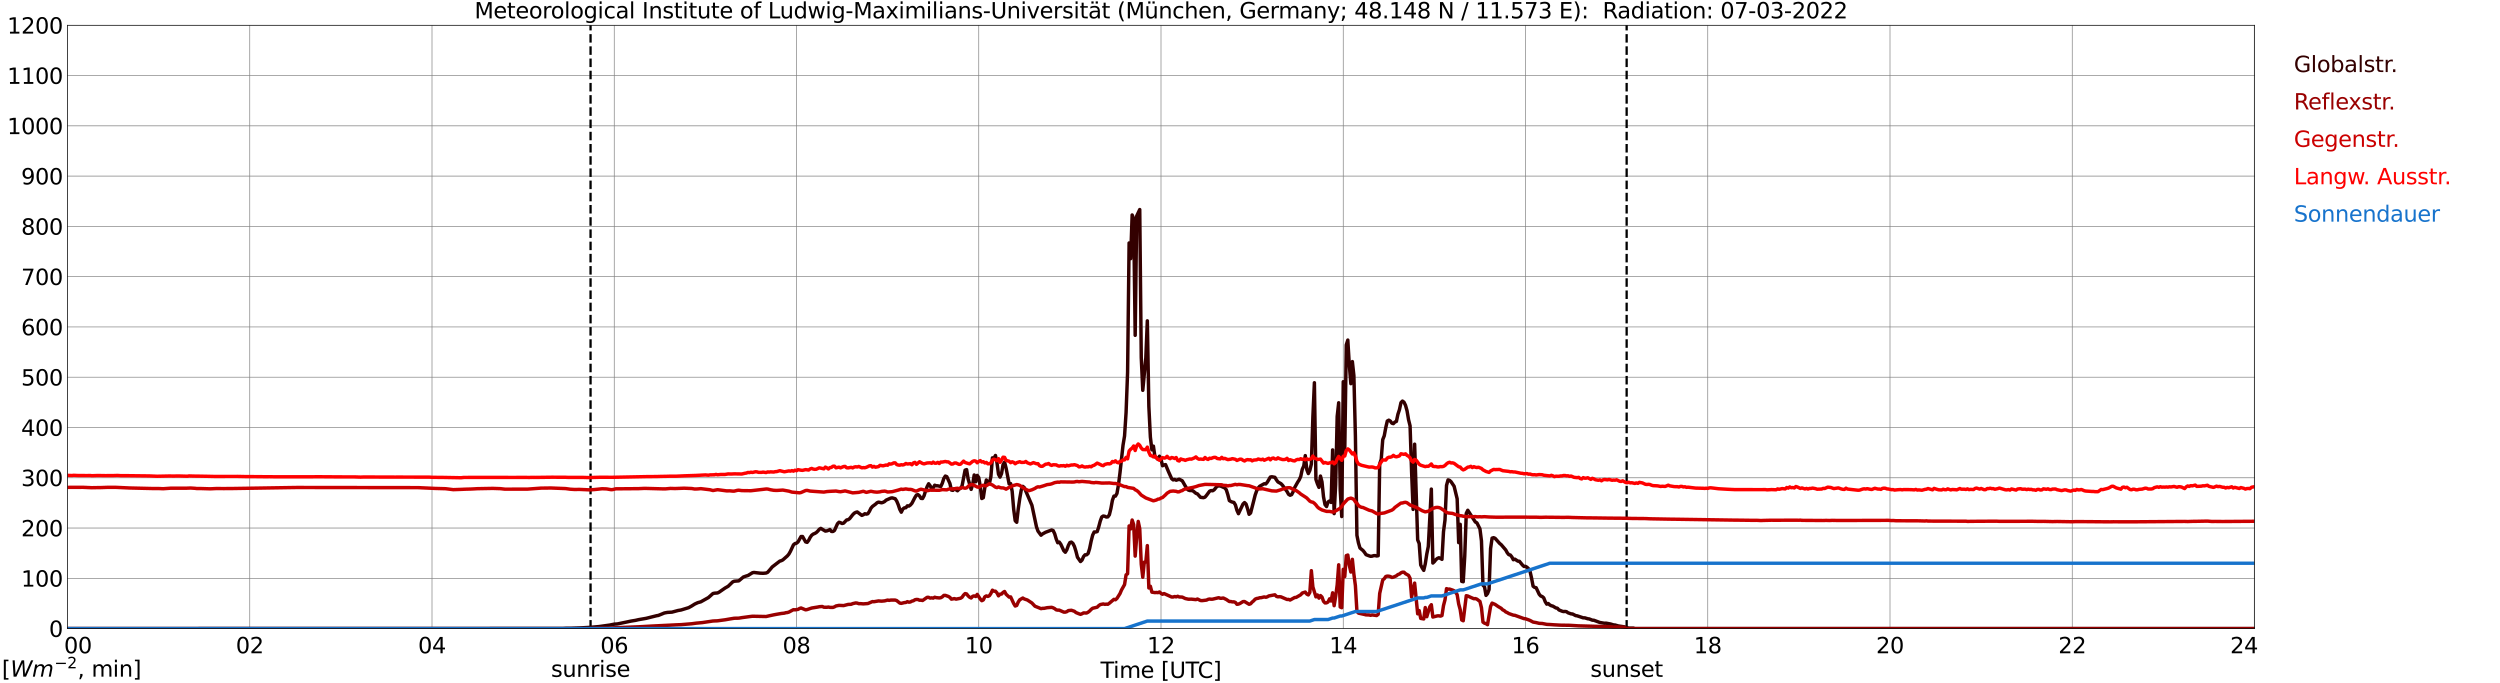 <?xml version="1.0" encoding="utf-8" standalone="no"?>
<!DOCTYPE svg PUBLIC "-//W3C//DTD SVG 1.1//EN"
  "http://www.w3.org/Graphics/SVG/1.1/DTD/svg11.dtd">
<svg xmlns:xlink="http://www.w3.org/1999/xlink" width="1085.4pt" height="296.64pt" viewBox="0 0 1085.4 296.64" xmlns="http://www.w3.org/2000/svg" version="1.1">
 <defs>
  <style type="text/css">*{stroke-linejoin: round; stroke-linecap: butt}</style>
 </defs>
 <g id="figure_1">
  <g id="patch_1">
   <path d="M 0 296.64 
L 1085.4 296.64 
L 1085.4 0 
L 0 0 
z
" style="fill: #ffffff"/>
  </g>
  <g id="axes_1">
   <g id="patch_2">
    <path d="M 29.306 272.909 
L 978.814 272.909 
L 978.814 10.976 
L 29.306 10.976 
z
" style="fill: #ffffff"/>
   </g>
   <g id="patch_3">
    <path d="M 978.814 272.909 
L 978.814 272.909 
L 978.814 10.976 
L 978.814 10.976 
z
" clip-path="url(#p6f05f2e5d1)" style="fill: #d3d3d3; opacity: 0.25; stroke: #d3d3d3; stroke-linejoin: miter"/>
   </g>
   <g id="matplotlib.axis_1">
    <g id="xtick_1">
     <g id="line2d_1">
      <path d="M 29.306 272.909 
L 29.306 10.976 
" clip-path="url(#p6f05f2e5d1)" style="fill: none; stroke: #808080; stroke-width: 0.3; stroke-linecap: square"/>
     </g>
     <g id="line2d_2"/>
     <g id="text_1">
      <!--    00 -->
      <g transform="translate(18.733 283.627) scale(0.095 -0.095)">
       <defs>
        <path id="DejaVuSans-20" transform="scale(0.016)"/>
        <path id="DejaVuSans-30" d="M 2034 4250 
Q 1547 4250 1301 3770 
Q 1056 3291 1056 2328 
Q 1056 1369 1301 889 
Q 1547 409 2034 409 
Q 2525 409 2770 889 
Q 3016 1369 3016 2328 
Q 3016 3291 2770 3770 
Q 2525 4250 2034 4250 
z
M 2034 4750 
Q 2819 4750 3233 4129 
Q 3647 3509 3647 2328 
Q 3647 1150 3233 529 
Q 2819 -91 2034 -91 
Q 1250 -91 836 529 
Q 422 1150 422 2328 
Q 422 3509 836 4129 
Q 1250 4750 2034 4750 
z
" transform="scale(0.016)"/>
       </defs>
       <use xlink:href="#DejaVuSans-20"/>
       <use xlink:href="#DejaVuSans-20" transform="translate(31.787 0)"/>
       <use xlink:href="#DejaVuSans-20" transform="translate(63.574 0)"/>
       <use xlink:href="#DejaVuSans-30" transform="translate(95.361 0)"/>
       <use xlink:href="#DejaVuSans-30" transform="translate(158.984 0)"/>
      </g>
     </g>
    </g>
    <g id="xtick_2">
     <g id="line2d_3">
      <path d="M 108.431 272.909 
L 108.431 10.976 
" clip-path="url(#p6f05f2e5d1)" style="fill: none; stroke: #808080; stroke-width: 0.3; stroke-linecap: square"/>
     </g>
     <g id="line2d_4"/>
     <g id="text_2">
      <!-- 02 -->
      <g transform="translate(102.387 283.627) scale(0.095 -0.095)">
       <defs>
        <path id="DejaVuSans-32" d="M 1228 531 
L 3431 531 
L 3431 0 
L 469 0 
L 469 531 
Q 828 903 1448 1529 
Q 2069 2156 2228 2338 
Q 2531 2678 2651 2914 
Q 2772 3150 2772 3378 
Q 2772 3750 2511 3984 
Q 2250 4219 1831 4219 
Q 1534 4219 1204 4116 
Q 875 4013 500 3803 
L 500 4441 
Q 881 4594 1212 4672 
Q 1544 4750 1819 4750 
Q 2544 4750 2975 4387 
Q 3406 4025 3406 3419 
Q 3406 3131 3298 2873 
Q 3191 2616 2906 2266 
Q 2828 2175 2409 1742 
Q 1991 1309 1228 531 
z
" transform="scale(0.016)"/>
       </defs>
       <use xlink:href="#DejaVuSans-30"/>
       <use xlink:href="#DejaVuSans-32" transform="translate(63.623 0)"/>
      </g>
     </g>
    </g>
    <g id="xtick_3">
     <g id="line2d_5">
      <path d="M 187.557 272.909 
L 187.557 10.976 
" clip-path="url(#p6f05f2e5d1)" style="fill: none; stroke: #808080; stroke-width: 0.3; stroke-linecap: square"/>
     </g>
     <g id="line2d_6"/>
     <g id="text_3">
      <!-- 04 -->
      <g transform="translate(181.513 283.627) scale(0.095 -0.095)">
       <defs>
        <path id="DejaVuSans-34" d="M 2419 4116 
L 825 1625 
L 2419 1625 
L 2419 4116 
z
M 2253 4666 
L 3047 4666 
L 3047 1625 
L 3713 1625 
L 3713 1100 
L 3047 1100 
L 3047 0 
L 2419 0 
L 2419 1100 
L 313 1100 
L 313 1709 
L 2253 4666 
z
" transform="scale(0.016)"/>
       </defs>
       <use xlink:href="#DejaVuSans-30"/>
       <use xlink:href="#DejaVuSans-34" transform="translate(63.623 0)"/>
      </g>
     </g>
    </g>
    <g id="xtick_4">
     <g id="line2d_7">
      <path d="M 266.683 272.909 
L 266.683 10.976 
" clip-path="url(#p6f05f2e5d1)" style="fill: none; stroke: #808080; stroke-width: 0.3; stroke-linecap: square"/>
     </g>
     <g id="line2d_8"/>
     <g id="text_4">
      <!-- 06 -->
      <g transform="translate(260.638 283.627) scale(0.095 -0.095)">
       <defs>
        <path id="DejaVuSans-36" d="M 2113 2584 
Q 1688 2584 1439 2293 
Q 1191 2003 1191 1497 
Q 1191 994 1439 701 
Q 1688 409 2113 409 
Q 2538 409 2786 701 
Q 3034 994 3034 1497 
Q 3034 2003 2786 2293 
Q 2538 2584 2113 2584 
z
M 3366 4563 
L 3366 3988 
Q 3128 4100 2886 4159 
Q 2644 4219 2406 4219 
Q 1781 4219 1451 3797 
Q 1122 3375 1075 2522 
Q 1259 2794 1537 2939 
Q 1816 3084 2150 3084 
Q 2853 3084 3261 2657 
Q 3669 2231 3669 1497 
Q 3669 778 3244 343 
Q 2819 -91 2113 -91 
Q 1303 -91 875 529 
Q 447 1150 447 2328 
Q 447 3434 972 4092 
Q 1497 4750 2381 4750 
Q 2619 4750 2861 4703 
Q 3103 4656 3366 4563 
z
" transform="scale(0.016)"/>
       </defs>
       <use xlink:href="#DejaVuSans-30"/>
       <use xlink:href="#DejaVuSans-36" transform="translate(63.623 0)"/>
      </g>
     </g>
    </g>
    <g id="xtick_5">
     <g id="line2d_9">
      <path d="M 345.808 272.909 
L 345.808 10.976 
" clip-path="url(#p6f05f2e5d1)" style="fill: none; stroke: #808080; stroke-width: 0.3; stroke-linecap: square"/>
     </g>
     <g id="line2d_10"/>
     <g id="text_5">
      <!-- 08 -->
      <g transform="translate(339.764 283.627) scale(0.095 -0.095)">
       <defs>
        <path id="DejaVuSans-38" d="M 2034 2216 
Q 1584 2216 1326 1975 
Q 1069 1734 1069 1313 
Q 1069 891 1326 650 
Q 1584 409 2034 409 
Q 2484 409 2743 651 
Q 3003 894 3003 1313 
Q 3003 1734 2745 1975 
Q 2488 2216 2034 2216 
z
M 1403 2484 
Q 997 2584 770 2862 
Q 544 3141 544 3541 
Q 544 4100 942 4425 
Q 1341 4750 2034 4750 
Q 2731 4750 3128 4425 
Q 3525 4100 3525 3541 
Q 3525 3141 3298 2862 
Q 3072 2584 2669 2484 
Q 3125 2378 3379 2068 
Q 3634 1759 3634 1313 
Q 3634 634 3220 271 
Q 2806 -91 2034 -91 
Q 1263 -91 848 271 
Q 434 634 434 1313 
Q 434 1759 690 2068 
Q 947 2378 1403 2484 
z
M 1172 3481 
Q 1172 3119 1398 2916 
Q 1625 2713 2034 2713 
Q 2441 2713 2670 2916 
Q 2900 3119 2900 3481 
Q 2900 3844 2670 4047 
Q 2441 4250 2034 4250 
Q 1625 4250 1398 4047 
Q 1172 3844 1172 3481 
z
" transform="scale(0.016)"/>
       </defs>
       <use xlink:href="#DejaVuSans-30"/>
       <use xlink:href="#DejaVuSans-38" transform="translate(63.623 0)"/>
      </g>
     </g>
    </g>
    <g id="xtick_6">
     <g id="line2d_11">
      <path d="M 424.934 272.909 
L 424.934 10.976 
" clip-path="url(#p6f05f2e5d1)" style="fill: none; stroke: #808080; stroke-width: 0.3; stroke-linecap: square"/>
     </g>
     <g id="line2d_12"/>
     <g id="text_6">
      <!-- 10 -->
      <g transform="translate(418.89 283.627) scale(0.095 -0.095)">
       <defs>
        <path id="DejaVuSans-31" d="M 794 531 
L 1825 531 
L 1825 4091 
L 703 3866 
L 703 4441 
L 1819 4666 
L 2450 4666 
L 2450 531 
L 3481 531 
L 3481 0 
L 794 0 
L 794 531 
z
" transform="scale(0.016)"/>
       </defs>
       <use xlink:href="#DejaVuSans-31"/>
       <use xlink:href="#DejaVuSans-30" transform="translate(63.623 0)"/>
      </g>
     </g>
    </g>
    <g id="xtick_7">
     <g id="line2d_13">
      <path d="M 504.06 272.909 
L 504.06 10.976 
" clip-path="url(#p6f05f2e5d1)" style="fill: none; stroke: #808080; stroke-width: 0.3; stroke-linecap: square"/>
     </g>
     <g id="line2d_14"/>
     <g id="text_7">
      <!-- 12 -->
      <g transform="translate(498.015 283.627) scale(0.095 -0.095)">
       <use xlink:href="#DejaVuSans-31"/>
       <use xlink:href="#DejaVuSans-32" transform="translate(63.623 0)"/>
      </g>
     </g>
    </g>
    <g id="xtick_8">
     <g id="line2d_15">
      <path d="M 583.185 272.909 
L 583.185 10.976 
" clip-path="url(#p6f05f2e5d1)" style="fill: none; stroke: #808080; stroke-width: 0.3; stroke-linecap: square"/>
     </g>
     <g id="line2d_16"/>
     <g id="text_8">
      <!-- 14 -->
      <g transform="translate(577.141 283.627) scale(0.095 -0.095)">
       <use xlink:href="#DejaVuSans-31"/>
       <use xlink:href="#DejaVuSans-34" transform="translate(63.623 0)"/>
      </g>
     </g>
    </g>
    <g id="xtick_9">
     <g id="line2d_17">
      <path d="M 662.311 272.909 
L 662.311 10.976 
" clip-path="url(#p6f05f2e5d1)" style="fill: none; stroke: #808080; stroke-width: 0.3; stroke-linecap: square"/>
     </g>
     <g id="line2d_18"/>
     <g id="text_9">
      <!-- 16 -->
      <g transform="translate(656.267 283.627) scale(0.095 -0.095)">
       <use xlink:href="#DejaVuSans-31"/>
       <use xlink:href="#DejaVuSans-36" transform="translate(63.623 0)"/>
      </g>
     </g>
    </g>
    <g id="xtick_10">
     <g id="line2d_19">
      <path d="M 741.437 272.909 
L 741.437 10.976 
" clip-path="url(#p6f05f2e5d1)" style="fill: none; stroke: #808080; stroke-width: 0.3; stroke-linecap: square"/>
     </g>
     <g id="line2d_20"/>
     <g id="text_10">
      <!-- 18 -->
      <g transform="translate(735.392 283.627) scale(0.095 -0.095)">
       <use xlink:href="#DejaVuSans-31"/>
       <use xlink:href="#DejaVuSans-38" transform="translate(63.623 0)"/>
      </g>
     </g>
    </g>
    <g id="xtick_11">
     <g id="line2d_21">
      <path d="M 820.562 272.909 
L 820.562 10.976 
" clip-path="url(#p6f05f2e5d1)" style="fill: none; stroke: #808080; stroke-width: 0.3; stroke-linecap: square"/>
     </g>
     <g id="line2d_22"/>
     <g id="text_11">
      <!-- 20 -->
      <g transform="translate(814.518 283.627) scale(0.095 -0.095)">
       <use xlink:href="#DejaVuSans-32"/>
       <use xlink:href="#DejaVuSans-30" transform="translate(63.623 0)"/>
      </g>
     </g>
    </g>
    <g id="xtick_12">
     <g id="line2d_23">
      <path d="M 899.688 272.909 
L 899.688 10.976 
" clip-path="url(#p6f05f2e5d1)" style="fill: none; stroke: #808080; stroke-width: 0.3; stroke-linecap: square"/>
     </g>
     <g id="line2d_24"/>
     <g id="text_12">
      <!-- 22 -->
      <g transform="translate(893.644 283.627) scale(0.095 -0.095)">
       <use xlink:href="#DejaVuSans-32"/>
       <use xlink:href="#DejaVuSans-32" transform="translate(63.623 0)"/>
      </g>
     </g>
    </g>
    <g id="xtick_13">
     <g id="line2d_25">
      <path d="M 978.814 272.909 
L 978.814 10.976 
" clip-path="url(#p6f05f2e5d1)" style="fill: none; stroke: #808080; stroke-width: 0.3; stroke-linecap: square"/>
     </g>
     <g id="line2d_26"/>
     <g id="text_13">
      <!-- 24    -->
      <g transform="translate(968.241 283.627) scale(0.095 -0.095)">
       <use xlink:href="#DejaVuSans-32"/>
       <use xlink:href="#DejaVuSans-34" transform="translate(63.623 0)"/>
       <use xlink:href="#DejaVuSans-20" transform="translate(127.246 0)"/>
       <use xlink:href="#DejaVuSans-20" transform="translate(159.033 0)"/>
       <use xlink:href="#DejaVuSans-20" transform="translate(190.82 0)"/>
      </g>
     </g>
    </g>
    <g id="text_14">
     <!-- Time [UTC] -->
     <g transform="translate(477.806 294.322) scale(0.095 -0.095)">
      <defs>
       <path id="DejaVuSans-54" d="M -19 4666 
L 3928 4666 
L 3928 4134 
L 2272 4134 
L 2272 0 
L 1638 0 
L 1638 4134 
L -19 4134 
L -19 4666 
z
" transform="scale(0.016)"/>
       <path id="DejaVuSans-69" d="M 603 3500 
L 1178 3500 
L 1178 0 
L 603 0 
L 603 3500 
z
M 603 4863 
L 1178 4863 
L 1178 4134 
L 603 4134 
L 603 4863 
z
" transform="scale(0.016)"/>
       <path id="DejaVuSans-6d" d="M 3328 2828 
Q 3544 3216 3844 3400 
Q 4144 3584 4550 3584 
Q 5097 3584 5394 3201 
Q 5691 2819 5691 2113 
L 5691 0 
L 5113 0 
L 5113 2094 
Q 5113 2597 4934 2840 
Q 4756 3084 4391 3084 
Q 3944 3084 3684 2787 
Q 3425 2491 3425 1978 
L 3425 0 
L 2847 0 
L 2847 2094 
Q 2847 2600 2669 2842 
Q 2491 3084 2119 3084 
Q 1678 3084 1418 2786 
Q 1159 2488 1159 1978 
L 1159 0 
L 581 0 
L 581 3500 
L 1159 3500 
L 1159 2956 
Q 1356 3278 1631 3431 
Q 1906 3584 2284 3584 
Q 2666 3584 2933 3390 
Q 3200 3197 3328 2828 
z
" transform="scale(0.016)"/>
       <path id="DejaVuSans-65" d="M 3597 1894 
L 3597 1613 
L 953 1613 
Q 991 1019 1311 708 
Q 1631 397 2203 397 
Q 2534 397 2845 478 
Q 3156 559 3463 722 
L 3463 178 
Q 3153 47 2828 -22 
Q 2503 -91 2169 -91 
Q 1331 -91 842 396 
Q 353 884 353 1716 
Q 353 2575 817 3079 
Q 1281 3584 2069 3584 
Q 2775 3584 3186 3129 
Q 3597 2675 3597 1894 
z
M 3022 2063 
Q 3016 2534 2758 2815 
Q 2500 3097 2075 3097 
Q 1594 3097 1305 2825 
Q 1016 2553 972 2059 
L 3022 2063 
z
" transform="scale(0.016)"/>
       <path id="DejaVuSans-5b" d="M 550 4863 
L 1875 4863 
L 1875 4416 
L 1125 4416 
L 1125 -397 
L 1875 -397 
L 1875 -844 
L 550 -844 
L 550 4863 
z
" transform="scale(0.016)"/>
       <path id="DejaVuSans-55" d="M 556 4666 
L 1191 4666 
L 1191 1831 
Q 1191 1081 1462 751 
Q 1734 422 2344 422 
Q 2950 422 3222 751 
Q 3494 1081 3494 1831 
L 3494 4666 
L 4128 4666 
L 4128 1753 
Q 4128 841 3676 375 
Q 3225 -91 2344 -91 
Q 1459 -91 1007 375 
Q 556 841 556 1753 
L 556 4666 
z
" transform="scale(0.016)"/>
       <path id="DejaVuSans-43" d="M 4122 4306 
L 4122 3641 
Q 3803 3938 3442 4084 
Q 3081 4231 2675 4231 
Q 1875 4231 1450 3742 
Q 1025 3253 1025 2328 
Q 1025 1406 1450 917 
Q 1875 428 2675 428 
Q 3081 428 3442 575 
Q 3803 722 4122 1019 
L 4122 359 
Q 3791 134 3420 21 
Q 3050 -91 2638 -91 
Q 1578 -91 968 557 
Q 359 1206 359 2328 
Q 359 3453 968 4101 
Q 1578 4750 2638 4750 
Q 3056 4750 3426 4639 
Q 3797 4528 4122 4306 
z
" transform="scale(0.016)"/>
       <path id="DejaVuSans-5d" d="M 1947 4863 
L 1947 -844 
L 622 -844 
L 622 -397 
L 1369 -397 
L 1369 4416 
L 622 4416 
L 622 4863 
L 1947 4863 
z
" transform="scale(0.016)"/>
      </defs>
      <use xlink:href="#DejaVuSans-54"/>
      <use xlink:href="#DejaVuSans-69" transform="translate(57.959 0)"/>
      <use xlink:href="#DejaVuSans-6d" transform="translate(85.742 0)"/>
      <use xlink:href="#DejaVuSans-65" transform="translate(183.154 0)"/>
      <use xlink:href="#DejaVuSans-20" transform="translate(244.678 0)"/>
      <use xlink:href="#DejaVuSans-5b" transform="translate(276.465 0)"/>
      <use xlink:href="#DejaVuSans-55" transform="translate(315.479 0)"/>
      <use xlink:href="#DejaVuSans-54" transform="translate(388.672 0)"/>
      <use xlink:href="#DejaVuSans-43" transform="translate(443.881 0)"/>
      <use xlink:href="#DejaVuSans-5d" transform="translate(513.705 0)"/>
     </g>
    </g>
   </g>
   <g id="matplotlib.axis_2">
    <g id="ytick_1">
     <g id="line2d_27">
      <path d="M 29.306 272.909 
L 978.814 272.909 
" clip-path="url(#p6f05f2e5d1)" style="fill: none; stroke: #808080; stroke-width: 0.3; stroke-linecap: square"/>
     </g>
     <g id="line2d_28"/>
     <g id="text_15">
      <!-- 0 -->
      <g transform="translate(21.261 276.518) scale(0.095 -0.095)">
       <use xlink:href="#DejaVuSans-30"/>
      </g>
     </g>
    </g>
    <g id="ytick_2">
     <g id="line2d_29">
      <path d="M 29.306 251.081 
L 978.814 251.081 
" clip-path="url(#p6f05f2e5d1)" style="fill: none; stroke: #808080; stroke-width: 0.3; stroke-linecap: square"/>
     </g>
     <g id="line2d_30"/>
     <g id="text_16">
      <!-- 100 -->
      <g transform="translate(9.173 254.69) scale(0.095 -0.095)">
       <use xlink:href="#DejaVuSans-31"/>
       <use xlink:href="#DejaVuSans-30" transform="translate(63.623 0)"/>
       <use xlink:href="#DejaVuSans-30" transform="translate(127.246 0)"/>
      </g>
     </g>
    </g>
    <g id="ytick_3">
     <g id="line2d_31">
      <path d="M 29.306 229.253 
L 978.814 229.253 
" clip-path="url(#p6f05f2e5d1)" style="fill: none; stroke: #808080; stroke-width: 0.3; stroke-linecap: square"/>
     </g>
     <g id="line2d_32"/>
     <g id="text_17">
      <!-- 200 -->
      <g transform="translate(9.173 232.863) scale(0.095 -0.095)">
       <use xlink:href="#DejaVuSans-32"/>
       <use xlink:href="#DejaVuSans-30" transform="translate(63.623 0)"/>
       <use xlink:href="#DejaVuSans-30" transform="translate(127.246 0)"/>
      </g>
     </g>
    </g>
    <g id="ytick_4">
     <g id="line2d_33">
      <path d="M 29.306 207.426 
L 978.814 207.426 
" clip-path="url(#p6f05f2e5d1)" style="fill: none; stroke: #808080; stroke-width: 0.3; stroke-linecap: square"/>
     </g>
     <g id="line2d_34"/>
     <g id="text_18">
      <!-- 300 -->
      <g transform="translate(9.173 211.035) scale(0.095 -0.095)">
       <defs>
        <path id="DejaVuSans-33" d="M 2597 2516 
Q 3050 2419 3304 2112 
Q 3559 1806 3559 1356 
Q 3559 666 3084 287 
Q 2609 -91 1734 -91 
Q 1441 -91 1130 -33 
Q 819 25 488 141 
L 488 750 
Q 750 597 1062 519 
Q 1375 441 1716 441 
Q 2309 441 2620 675 
Q 2931 909 2931 1356 
Q 2931 1769 2642 2001 
Q 2353 2234 1838 2234 
L 1294 2234 
L 1294 2753 
L 1863 2753 
Q 2328 2753 2575 2939 
Q 2822 3125 2822 3475 
Q 2822 3834 2567 4026 
Q 2313 4219 1838 4219 
Q 1578 4219 1281 4162 
Q 984 4106 628 3988 
L 628 4550 
Q 988 4650 1302 4700 
Q 1616 4750 1894 4750 
Q 2613 4750 3031 4423 
Q 3450 4097 3450 3541 
Q 3450 3153 3228 2886 
Q 3006 2619 2597 2516 
z
" transform="scale(0.016)"/>
       </defs>
       <use xlink:href="#DejaVuSans-33"/>
       <use xlink:href="#DejaVuSans-30" transform="translate(63.623 0)"/>
       <use xlink:href="#DejaVuSans-30" transform="translate(127.246 0)"/>
      </g>
     </g>
    </g>
    <g id="ytick_5">
     <g id="line2d_35">
      <path d="M 29.306 185.598 
L 978.814 185.598 
" clip-path="url(#p6f05f2e5d1)" style="fill: none; stroke: #808080; stroke-width: 0.3; stroke-linecap: square"/>
     </g>
     <g id="line2d_36"/>
     <g id="text_19">
      <!-- 400 -->
      <g transform="translate(9.173 189.207) scale(0.095 -0.095)">
       <use xlink:href="#DejaVuSans-34"/>
       <use xlink:href="#DejaVuSans-30" transform="translate(63.623 0)"/>
       <use xlink:href="#DejaVuSans-30" transform="translate(127.246 0)"/>
      </g>
     </g>
    </g>
    <g id="ytick_6">
     <g id="line2d_37">
      <path d="M 29.306 163.77 
L 978.814 163.77 
" clip-path="url(#p6f05f2e5d1)" style="fill: none; stroke: #808080; stroke-width: 0.3; stroke-linecap: square"/>
     </g>
     <g id="line2d_38"/>
     <g id="text_20">
      <!-- 500 -->
      <g transform="translate(9.173 167.379) scale(0.095 -0.095)">
       <defs>
        <path id="DejaVuSans-35" d="M 691 4666 
L 3169 4666 
L 3169 4134 
L 1269 4134 
L 1269 2991 
Q 1406 3038 1543 3061 
Q 1681 3084 1819 3084 
Q 2600 3084 3056 2656 
Q 3513 2228 3513 1497 
Q 3513 744 3044 326 
Q 2575 -91 1722 -91 
Q 1428 -91 1123 -41 
Q 819 9 494 109 
L 494 744 
Q 775 591 1075 516 
Q 1375 441 1709 441 
Q 2250 441 2565 725 
Q 2881 1009 2881 1497 
Q 2881 1984 2565 2268 
Q 2250 2553 1709 2553 
Q 1456 2553 1204 2497 
Q 953 2441 691 2322 
L 691 4666 
z
" transform="scale(0.016)"/>
       </defs>
       <use xlink:href="#DejaVuSans-35"/>
       <use xlink:href="#DejaVuSans-30" transform="translate(63.623 0)"/>
       <use xlink:href="#DejaVuSans-30" transform="translate(127.246 0)"/>
      </g>
     </g>
    </g>
    <g id="ytick_7">
     <g id="line2d_39">
      <path d="M 29.306 141.942 
L 978.814 141.942 
" clip-path="url(#p6f05f2e5d1)" style="fill: none; stroke: #808080; stroke-width: 0.3; stroke-linecap: square"/>
     </g>
     <g id="line2d_40"/>
     <g id="text_21">
      <!-- 600 -->
      <g transform="translate(9.173 145.551) scale(0.095 -0.095)">
       <use xlink:href="#DejaVuSans-36"/>
       <use xlink:href="#DejaVuSans-30" transform="translate(63.623 0)"/>
       <use xlink:href="#DejaVuSans-30" transform="translate(127.246 0)"/>
      </g>
     </g>
    </g>
    <g id="ytick_8">
     <g id="line2d_41">
      <path d="M 29.306 120.114 
L 978.814 120.114 
" clip-path="url(#p6f05f2e5d1)" style="fill: none; stroke: #808080; stroke-width: 0.3; stroke-linecap: square"/>
     </g>
     <g id="line2d_42"/>
     <g id="text_22">
      <!-- 700 -->
      <g transform="translate(9.173 123.724) scale(0.095 -0.095)">
       <defs>
        <path id="DejaVuSans-37" d="M 525 4666 
L 3525 4666 
L 3525 4397 
L 1831 0 
L 1172 0 
L 2766 4134 
L 525 4134 
L 525 4666 
z
" transform="scale(0.016)"/>
       </defs>
       <use xlink:href="#DejaVuSans-37"/>
       <use xlink:href="#DejaVuSans-30" transform="translate(63.623 0)"/>
       <use xlink:href="#DejaVuSans-30" transform="translate(127.246 0)"/>
      </g>
     </g>
    </g>
    <g id="ytick_9">
     <g id="line2d_43">
      <path d="M 29.306 98.287 
L 978.814 98.287 
" clip-path="url(#p6f05f2e5d1)" style="fill: none; stroke: #808080; stroke-width: 0.3; stroke-linecap: square"/>
     </g>
     <g id="line2d_44"/>
     <g id="text_23">
      <!-- 800 -->
      <g transform="translate(9.173 101.896) scale(0.095 -0.095)">
       <use xlink:href="#DejaVuSans-38"/>
       <use xlink:href="#DejaVuSans-30" transform="translate(63.623 0)"/>
       <use xlink:href="#DejaVuSans-30" transform="translate(127.246 0)"/>
      </g>
     </g>
    </g>
    <g id="ytick_10">
     <g id="line2d_45">
      <path d="M 29.306 76.459 
L 978.814 76.459 
" clip-path="url(#p6f05f2e5d1)" style="fill: none; stroke: #808080; stroke-width: 0.3; stroke-linecap: square"/>
     </g>
     <g id="line2d_46"/>
     <g id="text_24">
      <!-- 900 -->
      <g transform="translate(9.173 80.068) scale(0.095 -0.095)">
       <defs>
        <path id="DejaVuSans-39" d="M 703 97 
L 703 672 
Q 941 559 1184 500 
Q 1428 441 1663 441 
Q 2288 441 2617 861 
Q 2947 1281 2994 2138 
Q 2813 1869 2534 1725 
Q 2256 1581 1919 1581 
Q 1219 1581 811 2004 
Q 403 2428 403 3163 
Q 403 3881 828 4315 
Q 1253 4750 1959 4750 
Q 2769 4750 3195 4129 
Q 3622 3509 3622 2328 
Q 3622 1225 3098 567 
Q 2575 -91 1691 -91 
Q 1453 -91 1209 -44 
Q 966 3 703 97 
z
M 1959 2075 
Q 2384 2075 2632 2365 
Q 2881 2656 2881 3163 
Q 2881 3666 2632 3958 
Q 2384 4250 1959 4250 
Q 1534 4250 1286 3958 
Q 1038 3666 1038 3163 
Q 1038 2656 1286 2365 
Q 1534 2075 1959 2075 
z
" transform="scale(0.016)"/>
       </defs>
       <use xlink:href="#DejaVuSans-39"/>
       <use xlink:href="#DejaVuSans-30" transform="translate(63.623 0)"/>
       <use xlink:href="#DejaVuSans-30" transform="translate(127.246 0)"/>
      </g>
     </g>
    </g>
    <g id="ytick_11">
     <g id="line2d_47">
      <path d="M 29.306 54.631 
L 978.814 54.631 
" clip-path="url(#p6f05f2e5d1)" style="fill: none; stroke: #808080; stroke-width: 0.3; stroke-linecap: square"/>
     </g>
     <g id="line2d_48"/>
     <g id="text_25">
      <!-- 1000 -->
      <g transform="translate(3.128 58.24) scale(0.095 -0.095)">
       <use xlink:href="#DejaVuSans-31"/>
       <use xlink:href="#DejaVuSans-30" transform="translate(63.623 0)"/>
       <use xlink:href="#DejaVuSans-30" transform="translate(127.246 0)"/>
       <use xlink:href="#DejaVuSans-30" transform="translate(190.869 0)"/>
      </g>
     </g>
    </g>
    <g id="ytick_12">
     <g id="line2d_49">
      <path d="M 29.306 32.803 
L 978.814 32.803 
" clip-path="url(#p6f05f2e5d1)" style="fill: none; stroke: #808080; stroke-width: 0.3; stroke-linecap: square"/>
     </g>
     <g id="line2d_50"/>
     <g id="text_26">
      <!-- 1100 -->
      <g transform="translate(3.128 36.413) scale(0.095 -0.095)">
       <use xlink:href="#DejaVuSans-31"/>
       <use xlink:href="#DejaVuSans-31" transform="translate(63.623 0)"/>
       <use xlink:href="#DejaVuSans-30" transform="translate(127.246 0)"/>
       <use xlink:href="#DejaVuSans-30" transform="translate(190.869 0)"/>
      </g>
     </g>
    </g>
    <g id="ytick_13">
     <g id="line2d_51">
      <path d="M 29.306 10.976 
L 978.814 10.976 
" clip-path="url(#p6f05f2e5d1)" style="fill: none; stroke: #808080; stroke-width: 0.3; stroke-linecap: square"/>
     </g>
     <g id="line2d_52"/>
     <g id="text_27">
      <!-- 1200 -->
      <g transform="translate(3.128 14.585) scale(0.095 -0.095)">
       <use xlink:href="#DejaVuSans-31"/>
       <use xlink:href="#DejaVuSans-32" transform="translate(63.623 0)"/>
       <use xlink:href="#DejaVuSans-30" transform="translate(127.246 0)"/>
       <use xlink:href="#DejaVuSans-30" transform="translate(190.869 0)"/>
      </g>
     </g>
    </g>
   </g>
   <g id="line2d_53">
    <path d="M 256.396 272.909 
L 256.396 10.976 
" clip-path="url(#p6f05f2e5d1)" style="fill: none; stroke-dasharray: 3.7,1.6; stroke-dashoffset: 0; stroke: #000000"/>
   </g>
   <g id="line2d_54">
    <path d="M 706.226 272.909 
L 706.226 10.976 
" clip-path="url(#p6f05f2e5d1)" style="fill: none; stroke-dasharray: 3.7,1.6; stroke-dashoffset: 0; stroke: #000000"/>
   </g>
   <g id="line2d_55">
    <path d="M 29.306 272.909 
L 244.264 272.859 
L 245.583 272.778 
L 247.561 272.778 
L 252.176 272.597 
L 256.133 272.372 
L 260.089 272.029 
L 264.705 271.379 
L 266.683 270.975 
L 268.002 270.894 
L 269.98 270.488 
L 272.617 269.94 
L 273.936 269.656 
L 275.914 269.333 
L 277.233 269.028 
L 280.53 268.46 
L 285.145 267.306 
L 285.805 267.205 
L 287.124 266.677 
L 288.442 266.131 
L 289.761 265.887 
L 291.739 265.767 
L 294.377 265.057 
L 295.696 264.833 
L 298.992 263.82 
L 300.311 263.091 
L 301.63 262.259 
L 302.949 261.652 
L 304.267 261.288 
L 307.564 259.443 
L 309.543 257.68 
L 310.202 257.538 
L 311.521 257.435 
L 312.18 257.112 
L 314.818 255.287 
L 316.136 254.539 
L 317.455 253.262 
L 318.114 252.633 
L 318.774 252.349 
L 320.752 252.188 
L 322.73 250.524 
L 324.049 250.06 
L 324.708 249.876 
L 326.686 248.66 
L 327.346 248.538 
L 329.983 248.844 
L 331.302 248.903 
L 332.621 248.783 
L 333.28 248.477 
L 334.599 246.958 
L 335.258 246.148 
L 338.555 243.614 
L 339.215 243.43 
L 339.874 243.088 
L 341.852 241.344 
L 342.512 240.554 
L 343.171 239.377 
L 344.49 236.539 
L 345.149 235.994 
L 345.808 235.832 
L 346.468 235.284 
L 347.787 232.933 
L 348.446 232.933 
L 349.765 235.265 
L 350.424 235.465 
L 351.083 234.614 
L 351.743 233.318 
L 352.402 232.386 
L 353.062 231.879 
L 353.721 231.615 
L 354.38 231.231 
L 355.04 230.602 
L 355.699 229.812 
L 356.359 229.406 
L 358.337 230.583 
L 358.996 230.48 
L 359.655 230.257 
L 360.315 229.893 
L 360.974 230.724 
L 361.634 230.764 
L 362.293 230.299 
L 363.612 227.38 
L 364.271 226.732 
L 364.93 226.933 
L 365.59 227.278 
L 366.249 227.136 
L 367.568 225.739 
L 368.227 225.636 
L 368.887 225.171 
L 370.206 223.489 
L 370.865 222.821 
L 371.524 222.454 
L 372.184 222.273 
L 374.162 223.753 
L 374.821 223.489 
L 375.481 223.043 
L 376.14 223.224 
L 376.799 223.021 
L 377.459 222.009 
L 378.118 220.651 
L 378.777 219.88 
L 380.096 218.907 
L 380.756 218.3 
L 381.415 217.997 
L 382.734 218.3 
L 383.393 218.097 
L 384.053 217.752 
L 384.712 217.145 
L 386.031 216.556 
L 386.69 216.272 
L 387.349 216.152 
L 388.668 216.536 
L 389.328 217.571 
L 389.987 219.151 
L 390.646 221.138 
L 391.306 222.373 
L 391.965 221.015 
L 392.624 220.489 
L 393.284 220.428 
L 393.943 219.616 
L 394.603 219.719 
L 395.262 219.252 
L 395.921 218.503 
L 397.24 215.949 
L 397.899 214.915 
L 398.559 214.753 
L 399.218 215.301 
L 399.878 216.375 
L 400.537 216.436 
L 401.196 215.22 
L 401.856 213.07 
L 402.515 211.309 
L 403.175 210.032 
L 403.834 210.903 
L 404.493 212.138 
L 405.153 211.815 
L 405.812 210.658 
L 406.471 210.903 
L 407.131 210.922 
L 408.45 211.206 
L 409.109 209.809 
L 409.768 207.72 
L 410.428 206.688 
L 411.087 206.972 
L 412.406 209.89 
L 413.065 212.767 
L 413.725 212.889 
L 414.384 212.199 
L 415.703 213.07 
L 416.362 212.402 
L 417.022 211.957 
L 417.681 210.983 
L 419 204.134 
L 419.659 203.889 
L 420.318 207.943 
L 421.637 212.463 
L 422.297 210.294 
L 422.956 206.221 
L 423.615 209.18 
L 424.275 206.404 
L 424.934 207.336 
L 425.593 211.186 
L 426.253 216.436 
L 426.912 216.071 
L 427.572 211.712 
L 428.231 208.39 
L 428.89 209.362 
L 429.55 209.971 
L 430.209 206.869 
L 430.869 198.782 
L 431.528 198.985 
L 432.187 197.749 
L 432.847 200.871 
L 433.506 205.876 
L 434.165 207.133 
L 434.825 205.614 
L 435.484 201.722 
L 436.144 200.626 
L 436.803 203.241 
L 438.122 210.091 
L 438.781 209.971 
L 439.44 213.315 
L 440.1 221.118 
L 440.759 226.082 
L 441.419 226.752 
L 442.078 221.035 
L 442.737 216.436 
L 443.397 212.686 
L 444.056 211.167 
L 444.716 211.712 
L 448.012 219.374 
L 449.991 228.716 
L 450.65 230.583 
L 451.969 232.366 
L 452.628 231.818 
L 453.947 231.089 
L 456.584 230.096 
L 457.244 230.36 
L 457.903 231.757 
L 458.563 234.007 
L 459.222 235.629 
L 459.881 235.345 
L 460.541 236.256 
L 461.859 239.093 
L 462.519 239.763 
L 463.178 238.668 
L 463.838 236.823 
L 464.497 235.548 
L 465.156 235.365 
L 465.816 235.933 
L 466.475 237.249 
L 467.134 239.357 
L 467.794 241.931 
L 469.113 243.797 
L 469.772 243.168 
L 470.431 241.647 
L 471.091 240.877 
L 471.75 240.877 
L 472.409 240.311 
L 473.069 238.161 
L 473.728 234.959 
L 474.388 232.344 
L 475.047 230.967 
L 475.706 230.967 
L 476.366 230.786 
L 477.025 228.738 
L 477.685 226.245 
L 478.344 224.44 
L 479.003 224.036 
L 479.663 224.156 
L 480.322 224.482 
L 480.981 224.401 
L 481.641 223.489 
L 482.3 220.812 
L 482.96 217.226 
L 483.619 215.401 
L 484.278 215.401 
L 484.938 214.227 
L 485.597 210.477 
L 486.256 205.247 
L 487.575 193.27 
L 488.235 189.278 
L 488.894 179.124 
L 489.553 161.694 
L 490.213 105.492 
L 490.872 112.302 
L 491.532 93.332 
L 492.191 94.873 
L 492.85 145.581 
L 493.51 93.779 
L 494.828 90.981 
L 495.488 155.248 
L 496.147 169.456 
L 497.466 155.451 
L 498.125 139.299 
L 498.785 176.408 
L 499.444 189.743 
L 500.103 195.296 
L 500.763 193.696 
L 501.422 198.297 
L 502.082 198.723 
L 502.741 199.432 
L 503.4 198.072 
L 504.06 199.349 
L 504.719 202.209 
L 505.379 201.842 
L 506.038 201.722 
L 507.357 204.883 
L 508.675 207.801 
L 509.335 208.349 
L 509.994 208.165 
L 510.654 208.491 
L 511.972 208.065 
L 513.291 208.733 
L 515.269 212.16 
L 515.929 212.767 
L 516.588 212.97 
L 517.247 212.97 
L 517.907 213.092 
L 519.226 214.186 
L 519.885 214.428 
L 521.204 215.908 
L 522.522 216.071 
L 523.182 215.827 
L 523.841 215.037 
L 525.16 213.254 
L 525.819 212.989 
L 526.479 213.07 
L 527.138 212.645 
L 528.457 211.025 
L 529.776 210.964 
L 531.754 211.835 
L 532.413 212.666 
L 533.073 214.773 
L 533.732 217.327 
L 534.391 217.733 
L 535.051 217.997 
L 535.71 218.139 
L 536.369 219.232 
L 537.029 221.563 
L 537.688 223.021 
L 539.666 218.826 
L 540.326 218.2 
L 540.985 218.848 
L 541.644 220.874 
L 542.304 223.286 
L 542.963 222.718 
L 544.282 217.549 
L 544.941 214.936 
L 545.601 213.07 
L 546.26 211.876 
L 546.919 211.106 
L 548.898 210.01 
L 549.557 210.113 
L 550.216 209.342 
L 551.535 207.113 
L 552.195 206.991 
L 553.513 207.233 
L 554.173 208.349 
L 554.832 209.242 
L 556.151 209.99 
L 556.81 210.68 
L 558.788 213.415 
L 559.448 214.611 
L 560.107 215.017 
L 560.766 214.753 
L 561.426 213.496 
L 562.085 211.693 
L 563.404 209.342 
L 564.063 208.329 
L 564.723 206.869 
L 565.382 203.789 
L 566.042 202.309 
L 566.701 197.81 
L 567.36 203.87 
L 568.02 205.592 
L 568.679 204.234 
L 569.338 201.477 
L 569.998 180.988 
L 570.657 166.173 
L 571.317 208.126 
L 571.976 210.071 
L 572.635 211.592 
L 573.295 206.688 
L 573.954 209.242 
L 574.613 215.705 
L 575.273 219.09 
L 575.932 219.922 
L 576.592 217.916 
L 577.251 217.51 
L 577.91 218.139 
L 578.57 195.337 
L 579.229 222.982 
L 579.889 210.477 
L 580.548 180.826 
L 581.207 174.867 
L 581.867 212.586 
L 582.526 224.259 
L 583.185 165.728 
L 583.845 195.379 
L 584.504 149.757 
L 585.164 147.648 
L 585.823 158.512 
L 586.482 166.577 
L 587.142 156.992 
L 587.801 163.091 
L 588.46 189.339 
L 589.12 232.405 
L 589.779 235.69 
L 590.439 237.919 
L 591.757 239.012 
L 592.417 239.824 
L 593.076 240.818 
L 594.395 241.324 
L 595.054 241.527 
L 595.714 241.466 
L 596.373 241.243 
L 597.032 241.221 
L 597.692 241.385 
L 598.351 241.263 
L 599.011 201.377 
L 599.67 199.41 
L 600.329 190.878 
L 600.989 189.197 
L 601.648 185.65 
L 602.307 182.793 
L 602.967 182.426 
L 603.626 182.813 
L 604.286 183.725 
L 604.945 183.926 
L 605.604 183.238 
L 606.264 182.954 
L 606.923 179.853 
L 607.582 177.866 
L 608.242 174.806 
L 608.901 174.138 
L 609.561 174.625 
L 610.22 175.983 
L 610.879 178.333 
L 611.539 182.225 
L 612.198 184.899 
L 612.858 204.883 
L 613.517 221.157 
L 614.176 192.845 
L 615.495 234.392 
L 616.154 235.994 
L 616.814 245.275 
L 617.473 246.593 
L 618.133 247.626 
L 618.792 244.83 
L 619.451 240.554 
L 620.111 237.249 
L 621.429 212.341 
L 622.089 244.445 
L 622.748 243.836 
L 623.408 242.985 
L 624.067 242.437 
L 624.726 242.153 
L 625.386 242.437 
L 626.045 242.843 
L 626.705 230.886 
L 627.364 225.739 
L 628.023 210.761 
L 628.683 208.349 
L 629.342 208.552 
L 630.001 209.159 
L 631.32 211.125 
L 632.639 216.578 
L 633.298 235.588 
L 633.958 227.642 
L 634.617 252.41 
L 635.276 252.572 
L 635.936 241.424 
L 636.595 222.88 
L 637.255 221.544 
L 640.552 226.649 
L 641.211 226.994 
L 642.53 229.609 
L 643.189 234.839 
L 643.848 254.071 
L 644.508 254.761 
L 645.167 258.489 
L 645.827 257.719 
L 646.486 255.997 
L 647.145 238.203 
L 647.805 233.643 
L 648.464 233.44 
L 649.123 233.724 
L 651.102 235.952 
L 651.761 236.48 
L 653.739 238.79 
L 654.399 240.006 
L 655.058 240.818 
L 655.717 240.96 
L 656.377 241.789 
L 657.036 243.005 
L 657.695 242.762 
L 659.014 243.633 
L 659.674 243.695 
L 660.992 245.316 
L 661.652 245.923 
L 662.311 245.884 
L 662.97 246.29 
L 663.63 246.938 
L 664.289 248.093 
L 664.949 251.031 
L 665.608 254.497 
L 666.267 255.023 
L 666.927 255.165 
L 668.246 257.983 
L 668.905 258.753 
L 669.564 258.996 
L 670.224 259.563 
L 670.883 261.246 
L 671.542 262.301 
L 672.202 262.036 
L 672.861 262.645 
L 673.521 262.988 
L 674.18 263.152 
L 675.499 263.942 
L 676.158 264.064 
L 676.817 264.793 
L 678.136 265.341 
L 678.796 265.522 
L 679.455 265.461 
L 680.114 265.564 
L 680.774 266.051 
L 682.092 266.515 
L 682.752 266.577 
L 684.071 267.266 
L 684.73 267.367 
L 687.368 268.238 
L 688.027 268.238 
L 689.346 268.644 
L 690.005 268.724 
L 691.324 269.253 
L 691.983 269.292 
L 694.621 270.265 
L 695.939 270.488 
L 696.599 270.589 
L 697.258 270.549 
L 699.236 270.914 
L 700.555 271.32 
L 701.215 271.359 
L 702.533 271.745 
L 705.171 272.149 
L 707.149 272.717 
L 709.127 272.697 
L 709.786 272.909 
L 978.154 272.909 
L 978.154 272.909 
" clip-path="url(#p6f05f2e5d1)" style="fill: none; stroke: #330000; stroke-width: 1.5; stroke-linecap: square"/>
   </g>
   <g id="line2d_56">
    <path d="M 29.306 272.909 
L 256.792 272.909 
L 257.451 272.776 
L 258.111 272.837 
L 259.43 272.756 
L 264.705 272.653 
L 266.683 272.553 
L 277.233 272.127 
L 279.211 272.025 
L 283.167 271.802 
L 293.717 271.276 
L 295.696 271.195 
L 300.311 270.809 
L 302.289 270.545 
L 304.927 270.303 
L 309.543 269.613 
L 311.521 269.532 
L 312.839 269.351 
L 314.818 269.087 
L 316.796 268.742 
L 318.774 268.419 
L 320.752 268.377 
L 322.071 268.155 
L 324.049 267.891 
L 325.368 267.709 
L 326.686 267.546 
L 332.621 267.668 
L 333.94 267.365 
L 335.918 266.939 
L 337.236 266.694 
L 339.215 266.35 
L 340.533 266.208 
L 341.193 266.007 
L 341.852 265.946 
L 342.512 265.743 
L 344.49 264.688 
L 345.149 264.769 
L 346.468 264.566 
L 347.127 264.182 
L 347.787 263.959 
L 349.765 264.769 
L 350.424 264.647 
L 352.402 263.979 
L 355.04 263.553 
L 355.699 263.412 
L 357.018 263.311 
L 357.677 263.634 
L 358.996 263.656 
L 359.655 263.553 
L 360.315 263.695 
L 361.634 263.715 
L 362.293 263.473 
L 362.952 263.088 
L 364.271 262.824 
L 366.249 262.925 
L 368.227 262.418 
L 369.546 262.357 
L 370.206 262.074 
L 371.524 261.77 
L 372.184 261.851 
L 372.843 262.095 
L 373.502 262.074 
L 374.821 262.176 
L 376.799 262.034 
L 378.777 261.183 
L 379.437 261.244 
L 381.415 260.899 
L 382.734 261 
L 384.053 260.877 
L 385.371 260.535 
L 386.031 260.655 
L 386.69 260.535 
L 388.668 260.535 
L 389.328 260.757 
L 390.646 261.831 
L 391.306 261.953 
L 392.624 261.628 
L 393.284 261.567 
L 393.943 261.222 
L 394.603 261.445 
L 395.262 261.344 
L 395.921 260.98 
L 396.581 260.818 
L 397.24 260.393 
L 397.899 260.251 
L 398.559 260.29 
L 399.218 260.594 
L 399.878 260.574 
L 400.537 260.716 
L 402.515 259.338 
L 403.175 259.338 
L 403.834 259.683 
L 404.493 259.561 
L 405.153 259.683 
L 405.812 259.297 
L 406.471 259.48 
L 407.79 259.603 
L 408.45 259.5 
L 409.109 259.135 
L 409.768 258.507 
L 410.428 258.487 
L 411.746 258.952 
L 412.406 259.358 
L 413.065 260.129 
L 414.384 259.884 
L 415.043 260.129 
L 417.022 259.742 
L 417.681 259.319 
L 418.34 258.365 
L 419 257.717 
L 419.659 257.859 
L 420.318 258.71 
L 420.978 259.297 
L 421.637 259.622 
L 422.297 258.893 
L 422.956 258.71 
L 423.615 258.974 
L 424.275 258.062 
L 425.593 260.068 
L 426.253 260.797 
L 426.912 260.474 
L 427.572 259.094 
L 428.231 258.729 
L 428.89 258.932 
L 429.55 258.649 
L 430.209 257.656 
L 430.869 256.237 
L 431.528 256.682 
L 432.187 256.682 
L 432.847 257.413 
L 433.506 258.69 
L 434.165 257.959 
L 434.825 257.92 
L 435.484 257.21 
L 436.144 256.804 
L 436.803 258 
L 438.122 259.236 
L 438.781 259.155 
L 440.1 262.012 
L 440.759 263.108 
L 441.419 262.864 
L 442.078 261.364 
L 442.737 260.393 
L 444.056 259.642 
L 444.716 260.048 
L 446.034 260.493 
L 448.012 261.79 
L 449.331 263.189 
L 451.309 263.979 
L 451.969 264.263 
L 452.628 264.121 
L 453.287 264.121 
L 454.606 263.837 
L 456.584 263.676 
L 457.244 263.898 
L 457.903 264.243 
L 458.563 264.769 
L 459.222 264.891 
L 459.881 264.891 
L 461.859 265.762 
L 462.519 265.762 
L 463.178 265.559 
L 463.838 265.094 
L 465.156 264.953 
L 466.475 265.398 
L 467.134 265.946 
L 468.453 266.491 
L 469.113 266.716 
L 469.772 266.472 
L 470.431 266.107 
L 471.75 266.149 
L 472.409 265.804 
L 473.069 265.276 
L 473.728 264.588 
L 474.388 264.079 
L 476.366 263.615 
L 477.025 262.947 
L 477.685 262.479 
L 479.003 262.215 
L 479.663 262.379 
L 480.322 262.296 
L 480.981 262.357 
L 481.641 261.892 
L 483.619 260.209 
L 484.278 260.393 
L 484.938 259.803 
L 486.256 257.717 
L 486.916 256.156 
L 488.235 253.805 
L 488.894 249.59 
L 489.553 249.103 
L 490.213 228.35 
L 490.872 229.646 
L 491.532 225.776 
L 492.191 227.762 
L 492.85 241.442 
L 493.51 233.132 
L 494.169 226.383 
L 494.828 229.524 
L 495.488 244.947 
L 496.147 250.623 
L 496.807 244.077 
L 497.466 243.996 
L 498.125 236.882 
L 498.785 255.265 
L 499.444 254.534 
L 500.103 257.088 
L 501.422 257.291 
L 502.082 257.23 
L 502.741 257.311 
L 503.4 257.007 
L 504.06 257.616 
L 504.719 258 
L 505.379 257.697 
L 508.675 259.197 
L 509.335 259.197 
L 509.994 258.974 
L 510.654 259.155 
L 511.313 258.871 
L 511.972 259.177 
L 513.291 259.236 
L 514.61 259.865 
L 515.929 260.148 
L 517.247 260.129 
L 519.226 260.332 
L 519.885 260.068 
L 521.204 260.716 
L 521.863 260.777 
L 523.841 260.535 
L 524.501 260.209 
L 525.16 260.068 
L 525.819 260.168 
L 526.479 260.129 
L 529.116 259.5 
L 529.776 259.742 
L 530.435 259.742 
L 531.094 259.622 
L 532.413 260.271 
L 533.732 261.161 
L 534.391 261.161 
L 535.051 261.325 
L 535.71 261.303 
L 536.369 261.547 
L 537.029 262.357 
L 537.688 262.276 
L 538.348 261.993 
L 539.666 261.183 
L 540.326 261.161 
L 542.304 262.357 
L 542.963 262.135 
L 543.623 261.406 
L 544.282 260.858 
L 544.941 260.129 
L 545.601 259.845 
L 546.26 259.742 
L 546.919 259.52 
L 547.579 259.48 
L 548.898 259.155 
L 549.557 259.319 
L 550.216 259.116 
L 550.876 258.729 
L 553.513 258.243 
L 554.173 258.932 
L 554.832 259.116 
L 555.491 259.055 
L 556.151 259.135 
L 558.788 260.271 
L 559.448 260.229 
L 560.107 260.513 
L 562.085 259.419 
L 562.745 259.358 
L 564.723 258.223 
L 565.382 257.474 
L 566.701 257.049 
L 567.36 257.939 
L 568.02 258.284 
L 568.679 257.21 
L 569.338 247.765 
L 569.998 254.818 
L 571.317 259.135 
L 571.976 258.304 
L 572.635 259.683 
L 573.295 258.568 
L 573.954 259.216 
L 574.613 261.061 
L 575.273 261.77 
L 575.932 261.729 
L 576.592 261.364 
L 577.251 259.987 
L 577.91 260.938 
L 578.57 257.372 
L 579.229 262.966 
L 579.889 258.913 
L 580.548 253.947 
L 581.207 245.212 
L 581.867 263.534 
L 582.526 263.837 
L 583.185 247.178 
L 583.845 250.319 
L 584.504 241.239 
L 585.164 240.977 
L 585.823 245.456 
L 586.482 248.353 
L 587.142 242.841 
L 587.801 249.285 
L 588.46 254.272 
L 589.12 265.418 
L 589.779 266.188 
L 591.098 266.491 
L 592.417 266.775 
L 593.076 266.959 
L 594.395 266.978 
L 595.054 267.142 
L 595.714 266.978 
L 597.692 267.242 
L 598.351 266.716 
L 599.011 257.636 
L 600.329 251.777 
L 600.989 251.251 
L 601.648 250.3 
L 602.307 250.116 
L 602.967 250.158 
L 603.626 250.319 
L 604.286 250.703 
L 604.945 250.583 
L 606.264 249.994 
L 606.923 249.448 
L 607.582 249.226 
L 608.242 248.697 
L 608.901 248.414 
L 609.561 248.433 
L 610.22 249.062 
L 611.539 249.813 
L 612.198 251.09 
L 612.858 259.197 
L 614.176 253.157 
L 615.495 266.491 
L 616.154 265.094 
L 616.814 268.478 
L 618.133 268.722 
L 618.792 263.776 
L 619.451 267.749 
L 620.77 263.431 
L 621.429 262.541 
L 622.089 267.891 
L 624.067 267.384 
L 624.726 267.365 
L 625.386 267.506 
L 626.045 267.242 
L 626.705 262.947 
L 627.364 260.393 
L 628.023 255.569 
L 628.683 255.811 
L 629.342 255.75 
L 630.661 256.197 
L 631.32 256.481 
L 631.98 257.169 
L 632.639 258.184 
L 633.298 262.215 
L 633.958 264.688 
L 634.617 269.168 
L 635.276 269.512 
L 636.595 258.629 
L 637.255 258.771 
L 638.573 259.378 
L 639.892 259.945 
L 640.552 259.884 
L 641.211 260.129 
L 642.53 261.122 
L 643.189 263.837 
L 643.848 270.1 
L 644.508 270.567 
L 645.167 270.77 
L 645.827 271.215 
L 647.145 263.289 
L 647.805 261.851 
L 649.123 262.418 
L 650.442 263.331 
L 651.761 264.101 
L 652.42 264.769 
L 653.08 265.094 
L 653.739 265.682 
L 654.399 265.965 
L 655.058 266.371 
L 657.036 267.081 
L 657.695 267.142 
L 661.652 268.58 
L 662.311 268.641 
L 663.63 269.106 
L 664.289 269.371 
L 665.608 270.08 
L 666.927 270.303 
L 668.246 270.628 
L 669.564 270.687 
L 671.542 271.073 
L 672.861 271.134 
L 674.839 271.276 
L 677.477 271.418 
L 681.433 271.479 
L 685.389 271.721 
L 699.896 272.127 
L 700.555 272.33 
L 701.215 272.188 
L 703.852 272.247 
L 705.171 272.33 
L 705.83 272.909 
L 978.154 272.909 
L 978.154 272.909 
" clip-path="url(#p6f05f2e5d1)" style="fill: none; stroke: #990000; stroke-width: 1.5; stroke-linecap: square"/>
   </g>
   <g id="line2d_57">
    <path d="M 29.306 211.595 
L 35.9 211.566 
L 39.856 211.747 
L 41.834 211.71 
L 43.812 211.688 
L 46.45 211.59 
L 50.406 211.59 
L 56.34 211.863 
L 66.231 212.099 
L 68.869 212.101 
L 70.847 212.184 
L 74.144 211.953 
L 80.737 211.964 
L 82.716 211.881 
L 84.694 212.009 
L 85.353 212.094 
L 87.331 212.108 
L 91.288 212.228 
L 93.925 212.103 
L 97.222 212.121 
L 101.178 212.092 
L 126.235 211.686 
L 128.872 211.647 
L 181.623 211.712 
L 183.601 211.809 
L 188.876 212.055 
L 193.492 212.182 
L 194.81 212.343 
L 196.788 212.59 
L 200.085 212.472 
L 202.063 212.385 
L 204.701 212.313 
L 207.339 212.169 
L 213.932 212.042 
L 217.229 212.153 
L 219.207 212.376 
L 227.779 212.37 
L 229.098 212.354 
L 235.033 211.913 
L 237.011 211.909 
L 238.989 211.861 
L 241.626 211.966 
L 245.583 212.123 
L 247.561 212.394 
L 249.539 212.516 
L 251.517 212.474 
L 256.133 212.688 
L 258.111 212.542 
L 261.408 212.195 
L 263.386 212.269 
L 265.364 212.607 
L 266.023 212.553 
L 267.342 212.228 
L 277.233 212.153 
L 279.87 212.029 
L 287.783 212.247 
L 289.102 212.234 
L 291.08 212.049 
L 293.058 212.108 
L 297.014 211.959 
L 300.311 212.094 
L 301.63 212.321 
L 302.949 212.273 
L 304.267 212.151 
L 308.224 212.625 
L 309.543 212.968 
L 311.521 212.603 
L 312.839 212.769 
L 315.477 213.116 
L 316.796 213.096 
L 318.114 213.225 
L 318.774 213.227 
L 320.093 212.891 
L 320.752 212.828 
L 322.071 213.007 
L 326.027 213.055 
L 332.621 212.304 
L 333.28 212.324 
L 334.599 212.645 
L 335.918 212.872 
L 337.236 212.93 
L 339.874 212.767 
L 342.512 213.24 
L 343.83 213.66 
L 347.127 213.965 
L 347.787 213.828 
L 349.765 212.968 
L 350.424 212.898 
L 351.743 213.214 
L 357.677 213.642 
L 358.996 213.422 
L 360.315 213.323 
L 362.952 213.195 
L 364.271 213.439 
L 364.93 213.496 
L 366.909 213.138 
L 370.206 213.98 
L 372.843 213.762 
L 374.821 213.293 
L 376.14 213.771 
L 378.118 213.288 
L 379.437 213.555 
L 380.756 213.681 
L 382.074 213.533 
L 382.734 213.35 
L 384.053 213.221 
L 384.712 213.356 
L 385.371 213.609 
L 387.349 213.47 
L 389.987 212.769 
L 391.306 212.354 
L 391.965 212.485 
L 393.284 212.273 
L 394.603 212.494 
L 395.262 212.461 
L 395.921 212.588 
L 397.24 213.12 
L 397.899 213.212 
L 399.218 212.592 
L 399.878 212.38 
L 402.515 213.061 
L 403.834 212.808 
L 407.79 212.867 
L 409.109 212.568 
L 411.087 212.677 
L 411.746 212.389 
L 412.406 212.256 
L 414.384 212.232 
L 415.043 212.046 
L 415.703 211.983 
L 416.362 212.136 
L 417.022 211.994 
L 417.681 211.662 
L 419 211.968 
L 419.659 211.817 
L 420.978 210.608 
L 421.637 210.446 
L 422.297 210.401 
L 424.275 211.442 
L 424.934 211.538 
L 426.253 210.863 
L 426.912 210.665 
L 427.572 210.9 
L 428.231 210.874 
L 429.55 210.034 
L 430.869 210.564 
L 432.187 211.509 
L 432.847 211.708 
L 433.506 211.405 
L 434.165 211.684 
L 434.825 211.828 
L 435.484 211.83 
L 436.144 212.027 
L 436.803 212.376 
L 438.122 211.582 
L 438.781 211.435 
L 439.44 210.949 
L 441.419 210.381 
L 442.078 210.505 
L 442.737 210.743 
L 444.056 211.68 
L 445.375 212.474 
L 446.694 213.042 
L 448.012 212.653 
L 449.331 212.06 
L 449.991 211.599 
L 450.65 211.348 
L 451.309 211.444 
L 453.287 210.857 
L 454.606 210.405 
L 455.925 210.233 
L 456.584 210.064 
L 457.903 209.538 
L 459.222 209.311 
L 459.881 209.379 
L 460.541 209.215 
L 465.816 209.298 
L 466.475 209.246 
L 467.134 209.078 
L 467.794 209.039 
L 468.453 209.165 
L 469.772 209.012 
L 471.75 209.191 
L 473.069 209.281 
L 473.728 209.48 
L 475.047 209.595 
L 475.706 209.453 
L 477.025 209.569 
L 478.344 209.735 
L 480.981 209.693 
L 481.641 209.665 
L 483.619 209.918 
L 484.278 209.886 
L 485.597 210.222 
L 486.916 210.741 
L 488.235 211.274 
L 488.894 211.243 
L 489.553 211.61 
L 492.191 212.036 
L 492.85 212.636 
L 493.51 212.954 
L 494.169 213.472 
L 495.488 214.947 
L 497.466 216.192 
L 500.763 217.44 
L 502.082 217.073 
L 502.741 216.702 
L 503.4 216.641 
L 504.06 216.213 
L 504.719 216.019 
L 506.038 214.823 
L 506.697 214.122 
L 508.016 213.323 
L 509.335 213.179 
L 510.654 213.321 
L 511.313 213.559 
L 511.972 213.502 
L 512.632 213.173 
L 513.291 212.996 
L 513.95 212.52 
L 515.269 212.125 
L 517.907 211.603 
L 519.226 211.265 
L 520.544 210.794 
L 523.182 210.302 
L 525.16 210.333 
L 530.435 210.468 
L 531.094 210.724 
L 532.413 210.778 
L 533.073 210.981 
L 533.732 210.798 
L 534.391 210.798 
L 536.369 210.278 
L 537.029 210.488 
L 537.688 210.324 
L 538.348 210.329 
L 541.644 210.842 
L 542.304 210.9 
L 544.941 211.819 
L 545.601 212.16 
L 546.26 212.151 
L 546.919 212.28 
L 548.238 212.199 
L 552.195 213.112 
L 553.513 213.177 
L 554.173 213.206 
L 556.151 212.612 
L 556.81 212.311 
L 557.47 212.236 
L 558.788 211.774 
L 560.107 211.747 
L 562.085 212.821 
L 562.745 212.985 
L 564.063 213.911 
L 564.723 214.493 
L 566.701 215.766 
L 567.36 216.222 
L 568.679 217.584 
L 569.338 217.918 
L 569.998 218.038 
L 570.657 218.525 
L 571.317 219.217 
L 571.976 220.101 
L 572.635 220.677 
L 573.954 221.417 
L 575.932 222.022 
L 577.251 222.03 
L 578.57 222.306 
L 579.229 222.196 
L 581.867 220.651 
L 582.526 219.87 
L 583.185 218.8 
L 585.164 216.665 
L 586.482 216.266 
L 587.142 216.493 
L 587.801 216.857 
L 588.46 217.868 
L 589.12 218.499 
L 589.779 219.47 
L 590.439 219.959 
L 591.098 220.243 
L 591.757 220.339 
L 594.395 221.511 
L 595.714 221.838 
L 597.692 222.969 
L 598.351 223.161 
L 599.011 222.967 
L 600.989 222.701 
L 604.286 221.485 
L 604.945 221.031 
L 605.604 220.317 
L 607.582 218.881 
L 608.242 218.411 
L 608.901 218.372 
L 609.561 218.165 
L 610.22 218.077 
L 610.879 218.278 
L 612.198 219.256 
L 614.836 220.249 
L 617.473 221.745 
L 618.792 222.236 
L 620.111 221.952 
L 622.089 220.716 
L 623.408 220.324 
L 624.067 220.291 
L 624.726 220.369 
L 625.386 220.592 
L 626.705 221.463 
L 628.023 222.463 
L 628.683 222.707 
L 630.661 222.906 
L 631.98 223.414 
L 633.958 223.895 
L 634.617 223.947 
L 635.276 224.126 
L 635.936 224.165 
L 636.595 224.338 
L 638.573 224.259 
L 639.233 224.349 
L 640.552 224.268 
L 641.211 224.392 
L 642.53 224.349 
L 643.189 224.399 
L 644.508 224.322 
L 646.486 224.456 
L 649.123 224.536 
L 651.761 224.552 
L 654.399 224.514 
L 661.652 224.521 
L 665.608 224.547 
L 666.927 224.543 
L 668.905 224.617 
L 670.883 224.552 
L 672.861 224.569 
L 678.796 224.635 
L 680.774 224.597 
L 682.752 224.68 
L 688.686 224.827 
L 690.005 224.835 
L 693.302 224.875 
L 697.918 224.942 
L 699.236 224.947 
L 701.215 224.979 
L 703.193 224.984 
L 706.49 225.027 
L 708.468 225.089 
L 714.402 225.145 
L 716.38 225.239 
L 724.952 225.398 
L 728.249 225.44 
L 751.987 225.804 
L 755.943 225.844 
L 761.218 225.914 
L 762.537 225.894 
L 764.515 225.994 
L 765.834 225.94 
L 769.131 225.861 
L 770.449 225.881 
L 779.021 225.842 
L 781 225.868 
L 781.659 225.826 
L 782.318 225.918 
L 783.637 225.925 
L 791.55 225.981 
L 792.868 225.935 
L 794.187 225.986 
L 795.506 225.92 
L 798.143 225.977 
L 815.287 225.929 
L 819.903 225.916 
L 821.222 226.014 
L 821.881 225.979 
L 823.2 226.086 
L 829.794 226.108 
L 833.091 226.125 
L 835.728 226.2 
L 836.388 226.121 
L 837.047 226.23 
L 839.684 226.248 
L 853.531 226.283 
L 854.191 226.374 
L 856.169 226.337 
L 866.719 226.272 
L 868.038 226.348 
L 882.544 226.32 
L 885.182 226.381 
L 887.16 226.355 
L 891.116 226.455 
L 893.094 226.409 
L 899.688 226.525 
L 901.007 226.457 
L 905.622 226.472 
L 916.173 226.56 
L 917.491 226.527 
L 925.404 226.553 
L 948.482 226.383 
L 949.801 226.429 
L 951.779 226.359 
L 954.417 226.322 
L 955.735 226.293 
L 958.373 226.241 
L 960.351 226.411 
L 961.67 226.383 
L 964.967 226.418 
L 978.154 226.322 
L 978.154 226.322 
" clip-path="url(#p6f05f2e5d1)" style="fill: none; stroke: #cc0000; stroke-width: 1.5; stroke-linecap: square"/>
   </g>
   <g id="line2d_58">
    <path d="M 29.306 206.384 
L 31.284 206.454 
L 31.943 206.365 
L 33.921 206.456 
L 37.878 206.474 
L 39.197 206.448 
L 39.856 206.537 
L 42.493 206.448 
L 45.79 206.502 
L 47.109 206.491 
L 49.087 206.485 
L 51.065 206.421 
L 52.384 206.513 
L 55.022 206.515 
L 64.912 206.633 
L 68.209 206.771 
L 73.484 206.662 
L 75.462 206.688 
L 77.441 206.646 
L 81.397 206.758 
L 82.056 206.635 
L 84.034 206.696 
L 87.331 206.738 
L 88.65 206.766 
L 89.969 206.788 
L 93.266 206.86 
L 97.222 206.851 
L 103.156 206.845 
L 104.475 206.871 
L 106.453 206.913 
L 113.047 206.947 
L 115.025 206.98 
L 117.003 206.963 
L 118.982 207.002 
L 134.147 207.011 
L 138.104 206.978 
L 147.335 207.041 
L 149.313 207.052 
L 153.929 207.052 
L 156.566 207.148 
L 157.885 207.089 
L 171.732 207.137 
L 173.71 207.116 
L 175.029 207.135 
L 186.238 207.148 
L 187.557 207.22 
L 190.195 207.26 
L 192.173 207.273 
L 198.767 207.391 
L 200.085 207.426 
L 201.404 207.281 
L 219.207 207.268 
L 221.186 207.284 
L 223.164 207.284 
L 227.779 207.262 
L 229.757 207.295 
L 231.076 207.253 
L 232.395 207.281 
L 239.648 207.19 
L 245.583 207.218 
L 246.901 207.277 
L 248.88 207.279 
L 252.836 207.262 
L 255.473 207.345 
L 260.089 207.218 
L 266.023 207.223 
L 280.53 206.932 
L 285.145 206.893 
L 287.124 206.83 
L 289.102 206.803 
L 291.08 206.738 
L 293.717 206.736 
L 297.014 206.587 
L 302.289 206.408 
L 306.246 206.199 
L 307.564 206.312 
L 308.224 206.181 
L 310.202 206.129 
L 310.861 205.965 
L 311.521 206.138 
L 312.839 206 
L 314.818 205.983 
L 316.136 205.758 
L 317.455 205.806 
L 318.774 205.73 
L 321.411 205.78 
L 322.071 205.793 
L 323.39 205.478 
L 324.049 205.378 
L 324.708 205.118 
L 325.368 205.184 
L 326.027 205.009 
L 326.686 205.129 
L 328.005 204.815 
L 328.665 204.878 
L 329.324 205.079 
L 330.643 205.083 
L 331.302 204.963 
L 332.621 205.169 
L 333.28 204.885 
L 333.94 204.957 
L 334.599 204.863 
L 335.918 204.948 
L 336.577 204.776 
L 337.236 204.743 
L 338.555 204.346 
L 340.533 204.835 
L 342.512 204.444 
L 343.171 204.562 
L 343.83 204.317 
L 344.49 204.562 
L 345.149 204.149 
L 345.808 204.376 
L 346.468 203.903 
L 347.787 204.16 
L 348.446 204.206 
L 349.765 203.889 
L 351.083 204.073 
L 351.743 203.586 
L 352.402 203.376 
L 353.062 203.654 
L 353.721 203.765 
L 354.38 203.728 
L 355.699 203.104 
L 357.018 203.398 
L 357.677 203.549 
L 358.337 202.802 
L 358.996 203.125 
L 359.655 203.603 
L 360.315 203.008 
L 360.974 202.938 
L 361.634 202.41 
L 362.293 202.403 
L 362.952 203.101 
L 364.271 202.818 
L 364.93 203.119 
L 366.249 202.554 
L 366.909 202.497 
L 367.568 203.088 
L 368.227 203.147 
L 369.546 202.89 
L 370.206 203.139 
L 370.865 202.778 
L 371.524 202.639 
L 372.184 202.759 
L 372.843 202.514 
L 374.162 203.112 
L 374.821 203.016 
L 375.481 203.075 
L 376.14 202.888 
L 377.459 202.257 
L 378.118 202.182 
L 378.777 202.798 
L 379.437 202.488 
L 380.096 202.842 
L 381.415 202.578 
L 382.074 202.023 
L 383.393 202.244 
L 384.712 201.886 
L 385.371 201.995 
L 386.031 201.373 
L 386.69 201.491 
L 387.349 201.329 
L 388.009 200.965 
L 388.668 200.965 
L 389.328 201.698 
L 389.987 201.905 
L 390.646 201.966 
L 391.306 201.755 
L 391.965 201.866 
L 392.624 201.68 
L 393.284 201.229 
L 393.943 201.456 
L 395.262 201.314 
L 395.921 201.785 
L 396.581 200.956 
L 397.24 200.757 
L 397.899 201.6 
L 399.218 200.473 
L 400.537 201.226 
L 401.196 201.39 
L 402.515 201.004 
L 403.834 200.932 
L 404.493 201.161 
L 405.153 200.633 
L 405.812 201.109 
L 406.471 201.113 
L 407.131 200.746 
L 407.79 201.235 
L 408.45 200.596 
L 409.109 200.611 
L 410.428 200.358 
L 411.087 200.517 
L 411.746 200.532 
L 413.065 201.499 
L 413.725 201.423 
L 414.384 201.023 
L 415.043 201.002 
L 416.362 201.617 
L 417.022 201.536 
L 418.34 200.207 
L 419 200.801 
L 420.318 201.218 
L 420.978 201.388 
L 422.297 200.307 
L 422.956 200.065 
L 423.615 200.194 
L 424.275 200.923 
L 424.934 200.349 
L 425.593 199.969 
L 426.253 200.587 
L 426.912 200.452 
L 427.572 200.989 
L 428.231 200.781 
L 428.89 201.36 
L 429.55 201.338 
L 430.209 201.002 
L 430.869 199.701 
L 431.528 199.356 
L 432.187 199.613 
L 432.847 200.035 
L 433.506 199.122 
L 434.165 200.72 
L 434.825 199.768 
L 435.484 198.494 
L 436.144 198.568 
L 436.803 199.893 
L 438.122 200.253 
L 438.781 200.877 
L 439.44 200.491 
L 440.1 200.74 
L 440.759 201.336 
L 441.419 200.877 
L 442.737 200.449 
L 443.397 200.762 
L 444.716 200.731 
L 445.375 200.353 
L 446.034 200.934 
L 447.353 201.429 
L 448.672 200.851 
L 449.991 201.344 
L 450.65 201.296 
L 451.309 202.18 
L 451.969 202.462 
L 452.628 202.429 
L 453.947 201.539 
L 454.606 201.486 
L 455.266 201.233 
L 455.925 201.783 
L 456.584 202.058 
L 457.244 201.774 
L 458.563 201.829 
L 459.222 202.198 
L 459.881 202.388 
L 460.541 202.182 
L 461.2 202.228 
L 461.859 202.137 
L 462.519 202.431 
L 463.178 202.008 
L 463.838 202.248 
L 465.156 201.875 
L 465.816 201.881 
L 466.475 201.746 
L 467.794 202.148 
L 468.453 202.7 
L 469.113 202.617 
L 469.772 202.283 
L 470.431 202.65 
L 471.091 202.798 
L 471.75 202.665 
L 472.409 202.7 
L 473.069 202.471 
L 473.728 202.669 
L 474.388 202.202 
L 475.047 201.995 
L 476.366 201.063 
L 477.685 201.667 
L 478.344 202.034 
L 479.003 202.178 
L 479.663 201.626 
L 480.981 201.303 
L 481.641 201.416 
L 482.3 201.202 
L 482.96 200.364 
L 483.619 200.596 
L 484.278 200.076 
L 484.938 200.744 
L 485.597 200.94 
L 486.256 200.286 
L 486.916 200.283 
L 487.575 199.653 
L 488.235 199.661 
L 488.894 198.577 
L 489.553 199.205 
L 490.213 195.831 
L 490.872 195.064 
L 491.532 194.549 
L 492.191 193.633 
L 492.85 195.591 
L 493.51 193.58 
L 494.169 192.759 
L 494.828 193.355 
L 495.488 194.519 
L 496.147 195.174 
L 497.466 195.235 
L 498.125 194.126 
L 498.785 196.337 
L 499.444 197.745 
L 500.103 197.924 
L 500.763 198.369 
L 501.422 198 
L 502.082 198.79 
L 502.741 199.393 
L 503.4 199.838 
L 504.06 199.17 
L 504.719 198.67 
L 505.379 198.889 
L 506.038 198.771 
L 506.697 198.112 
L 507.357 198.834 
L 508.016 199.138 
L 508.675 198.633 
L 509.335 198.788 
L 509.994 199.061 
L 510.654 198.649 
L 511.313 199.919 
L 511.972 200.146 
L 512.632 199.251 
L 513.291 199.498 
L 513.95 199.609 
L 514.61 199.875 
L 515.269 199.578 
L 516.588 199.271 
L 517.247 199.349 
L 518.566 198.801 
L 519.226 198.376 
L 519.885 199.028 
L 520.544 199.384 
L 521.204 199.301 
L 522.522 199.432 
L 523.182 198.627 
L 523.841 199.212 
L 524.501 199.469 
L 525.16 198.921 
L 525.819 199.061 
L 526.479 198.749 
L 527.138 198.561 
L 527.797 198.596 
L 528.457 199.068 
L 529.776 199.249 
L 530.435 198.57 
L 531.094 199.151 
L 531.754 199.007 
L 533.073 199.55 
L 534.391 199.347 
L 535.051 199.124 
L 536.369 199.415 
L 537.029 199.91 
L 538.348 199.345 
L 539.007 199.378 
L 539.666 199.843 
L 540.326 200.142 
L 540.985 199.727 
L 541.644 199.533 
L 542.304 199.653 
L 542.963 199.605 
L 543.623 200.087 
L 544.282 199.753 
L 545.601 199.635 
L 546.26 199.282 
L 547.579 199.598 
L 548.238 199.349 
L 548.898 199.827 
L 550.876 198.956 
L 551.535 199.64 
L 552.195 199.007 
L 552.854 198.852 
L 553.513 199.255 
L 554.173 199.301 
L 554.832 198.773 
L 555.491 199.133 
L 556.81 199.522 
L 557.47 199.53 
L 558.129 199.426 
L 558.788 198.985 
L 559.448 199.932 
L 560.107 199.587 
L 561.426 200.032 
L 562.085 200.113 
L 562.745 199.67 
L 563.404 199.434 
L 564.063 199.522 
L 564.723 199.151 
L 565.382 199.454 
L 566.042 199.275 
L 566.701 199.633 
L 567.36 199.218 
L 568.02 199.495 
L 568.679 199.423 
L 569.338 199.111 
L 569.998 197.994 
L 570.657 198.987 
L 571.317 199.07 
L 571.976 199.511 
L 573.295 199.319 
L 574.613 201.065 
L 575.273 200.788 
L 576.592 201.209 
L 577.251 200.951 
L 577.91 200.89 
L 578.57 200.561 
L 579.229 201.362 
L 579.889 200.794 
L 580.548 199.258 
L 581.207 198.168 
L 582.526 199.845 
L 583.185 198.068 
L 583.845 197.97 
L 584.504 195.566 
L 585.164 194.899 
L 585.823 195.366 
L 587.142 197.097 
L 587.801 196.59 
L 588.46 198.068 
L 589.12 200.318 
L 589.779 201.412 
L 591.098 202.001 
L 592.417 202.322 
L 593.736 202.639 
L 594.395 202.785 
L 595.714 202.746 
L 596.373 202.883 
L 597.032 203.145 
L 597.692 203.128 
L 598.351 202.994 
L 599.011 201.525 
L 600.329 199.677 
L 601.648 199.744 
L 602.307 198.858 
L 602.967 198.518 
L 603.626 198.487 
L 604.286 198.28 
L 604.945 197.703 
L 605.604 198.186 
L 606.264 198.336 
L 607.582 197.944 
L 608.242 197.009 
L 609.561 197.269 
L 610.22 197.04 
L 610.879 197.708 
L 611.539 198.077 
L 612.198 198.786 
L 612.858 200.085 
L 613.517 200.639 
L 614.176 199.489 
L 614.836 199.779 
L 616.154 201.56 
L 616.814 201.975 
L 618.792 202.597 
L 619.451 202.42 
L 620.111 202.475 
L 620.77 202.03 
L 621.429 201.436 
L 622.089 202.436 
L 622.748 202.564 
L 623.408 202.549 
L 624.067 202.717 
L 624.726 202.717 
L 625.386 202.573 
L 626.045 202.615 
L 626.705 202.492 
L 627.364 202.084 
L 628.023 201.403 
L 628.683 200.921 
L 629.342 200.703 
L 630.001 200.995 
L 630.661 200.956 
L 631.32 201.17 
L 633.298 202.652 
L 633.958 202.776 
L 634.617 203.558 
L 635.276 204.001 
L 635.936 203.734 
L 637.255 202.809 
L 637.914 202.733 
L 638.573 202.451 
L 639.233 202.986 
L 639.892 202.615 
L 640.552 202.866 
L 641.211 202.99 
L 641.87 202.844 
L 643.189 203.381 
L 643.848 203.988 
L 645.167 204.697 
L 646.486 205.101 
L 647.145 204.474 
L 648.464 203.798 
L 649.123 203.883 
L 651.102 203.809 
L 652.42 204.363 
L 655.058 204.664 
L 655.717 204.839 
L 656.377 204.78 
L 657.036 204.909 
L 657.695 204.907 
L 660.333 205.472 
L 660.992 205.509 
L 661.652 205.692 
L 662.97 205.603 
L 663.63 205.878 
L 664.289 205.806 
L 664.949 206.048 
L 665.608 206.144 
L 666.267 206.096 
L 666.927 206.223 
L 668.246 206.037 
L 669.564 206.12 
L 670.224 206.33 
L 672.861 206.631 
L 673.521 206.365 
L 674.18 206.572 
L 674.839 206.941 
L 675.499 206.749 
L 676.817 206.782 
L 677.477 206.633 
L 678.136 206.638 
L 678.796 206.454 
L 679.455 206.45 
L 680.114 206.6 
L 680.774 206.561 
L 681.433 206.821 
L 682.092 206.672 
L 683.411 207.238 
L 684.73 207.382 
L 685.389 207.247 
L 686.049 207.749 
L 686.708 207.93 
L 687.368 207.371 
L 688.027 207.615 
L 688.686 207.6 
L 689.346 207.417 
L 690.664 208.126 
L 691.324 207.666 
L 691.983 207.906 
L 692.643 208.277 
L 693.961 208.519 
L 694.621 208.336 
L 695.28 208.75 
L 695.939 208.331 
L 696.599 208.168 
L 697.918 208.344 
L 698.577 208.155 
L 699.896 208.517 
L 700.555 208.423 
L 701.215 208.482 
L 701.874 208.307 
L 703.193 208.951 
L 703.852 209.019 
L 704.511 208.753 
L 705.83 209.495 
L 706.49 209.584 
L 707.149 209.368 
L 707.808 209.659 
L 708.468 209.584 
L 709.786 209.896 
L 710.446 209.648 
L 711.105 209.861 
L 711.765 209.416 
L 713.083 209.674 
L 714.402 210.27 
L 715.062 210.337 
L 715.721 210.263 
L 716.38 210.364 
L 717.04 210.667 
L 717.699 210.842 
L 719.677 210.94 
L 720.996 211.202 
L 721.655 211.108 
L 722.974 211.193 
L 724.293 210.643 
L 724.952 210.946 
L 726.93 211.274 
L 728.249 211.293 
L 728.909 211.448 
L 729.568 211.178 
L 730.227 211.178 
L 730.887 211.431 
L 731.546 211.322 
L 732.205 211.59 
L 732.865 211.505 
L 734.184 211.675 
L 736.162 211.913 
L 739.459 211.994 
L 740.118 212.044 
L 740.777 211.966 
L 741.437 212.044 
L 742.096 211.819 
L 742.756 211.782 
L 746.052 212.184 
L 748.69 212.341 
L 750.668 212.45 
L 753.306 212.57 
L 764.515 212.579 
L 766.493 212.573 
L 767.153 212.671 
L 769.131 212.566 
L 771.109 212.636 
L 771.768 212.267 
L 772.428 212.433 
L 773.746 212.123 
L 775.065 212.269 
L 775.725 211.662 
L 776.384 211.924 
L 777.043 211.403 
L 777.703 211.763 
L 778.362 211.664 
L 779.021 211.857 
L 779.681 211.228 
L 780.34 211.437 
L 781.659 212.064 
L 782.318 211.833 
L 783.637 212.284 
L 784.296 212.051 
L 784.956 212.319 
L 785.615 212.068 
L 786.275 212.057 
L 786.934 211.905 
L 788.253 212.156 
L 788.912 212.394 
L 790.89 212.324 
L 791.55 212.038 
L 792.209 212.094 
L 793.528 211.501 
L 794.847 211.645 
L 796.165 212.132 
L 798.143 211.83 
L 799.462 212.297 
L 800.122 212.45 
L 800.781 212.485 
L 801.44 211.953 
L 802.1 212.328 
L 806.715 212.843 
L 807.375 212.791 
L 808.694 212.335 
L 809.353 212.219 
L 810.012 212.319 
L 810.672 212.156 
L 811.99 212.435 
L 812.65 212.516 
L 813.969 211.981 
L 815.287 212.33 
L 815.947 212.326 
L 816.606 212.47 
L 817.265 212.051 
L 817.925 211.942 
L 818.584 211.994 
L 819.244 212.263 
L 819.903 212.317 
L 821.222 212.597 
L 821.881 212.562 
L 822.541 212.771 
L 823.859 212.621 
L 825.178 212.544 
L 825.837 212.679 
L 826.497 212.548 
L 829.794 212.59 
L 831.112 212.688 
L 831.772 212.481 
L 832.431 212.769 
L 833.091 212.688 
L 834.409 212.839 
L 835.728 212.479 
L 836.388 212.4 
L 837.047 212.103 
L 839.025 212.666 
L 839.684 212.04 
L 841.003 212.47 
L 841.663 212.645 
L 842.981 212.719 
L 843.641 212.398 
L 844.3 212.605 
L 844.959 212.614 
L 845.619 212.243 
L 846.938 212.712 
L 847.597 212.516 
L 848.916 212.601 
L 849.575 212.673 
L 850.894 212.086 
L 851.553 212.402 
L 852.872 212.385 
L 853.531 212.522 
L 854.191 212.247 
L 854.85 212.59 
L 855.51 212.463 
L 856.828 212.548 
L 857.488 212.062 
L 858.147 211.902 
L 859.466 212.345 
L 860.125 212.073 
L 861.444 212.612 
L 862.103 212.577 
L 862.763 212.103 
L 863.422 212.132 
L 864.082 211.948 
L 864.741 212.164 
L 865.4 212.121 
L 866.06 212.418 
L 867.378 212.138 
L 868.038 211.898 
L 870.675 212.66 
L 871.335 212.679 
L 871.994 212.553 
L 872.653 212.784 
L 873.313 212.28 
L 875.291 212.778 
L 875.95 212.311 
L 877.269 212.162 
L 877.929 212.407 
L 879.247 212.363 
L 879.907 212.583 
L 880.566 212.363 
L 881.225 212.516 
L 881.885 212.444 
L 882.544 212.679 
L 883.204 212.679 
L 883.863 212.872 
L 884.522 212.496 
L 885.182 212.457 
L 885.841 212.749 
L 886.5 212.684 
L 887.16 212.23 
L 888.479 212.435 
L 889.138 212.225 
L 889.797 212.527 
L 890.457 212.586 
L 891.116 212.328 
L 892.435 212.308 
L 893.094 212.607 
L 895.072 213.007 
L 896.391 212.675 
L 897.051 212.714 
L 897.71 212.974 
L 899.029 213.238 
L 900.347 212.743 
L 901.007 212.898 
L 901.666 212.5 
L 902.326 212.693 
L 902.985 212.664 
L 903.644 212.52 
L 904.963 213.079 
L 905.622 213.199 
L 906.941 213.282 
L 908.26 213.38 
L 908.919 213.369 
L 909.579 213.47 
L 910.898 213.457 
L 912.216 212.507 
L 912.876 212.586 
L 914.854 212.092 
L 915.513 211.878 
L 916.832 211.128 
L 917.491 211.123 
L 918.81 211.837 
L 920.788 212.389 
L 921.448 211.597 
L 922.107 211.446 
L 922.766 211.761 
L 923.426 211.553 
L 924.745 212.509 
L 925.404 212.651 
L 926.063 212.38 
L 926.723 212.424 
L 927.382 212.664 
L 928.041 212.64 
L 928.701 212.457 
L 930.02 212.354 
L 931.338 211.948 
L 931.998 212.005 
L 932.657 212.315 
L 933.976 212.304 
L 934.635 212.164 
L 935.295 211.719 
L 936.613 211.359 
L 937.273 211.577 
L 937.932 211.302 
L 938.592 211.512 
L 939.251 211.446 
L 939.91 211.499 
L 940.57 211.411 
L 941.229 211.499 
L 941.888 211.348 
L 942.548 211.416 
L 943.867 211.195 
L 945.185 211.566 
L 945.845 211.311 
L 946.504 211.333 
L 947.163 211.468 
L 948.482 212.114 
L 949.142 211.394 
L 949.801 210.986 
L 950.46 211.191 
L 951.12 210.848 
L 951.779 210.955 
L 953.098 210.612 
L 953.757 211.169 
L 955.735 211.073 
L 956.395 210.905 
L 957.054 210.944 
L 958.373 210.678 
L 959.032 211.143 
L 961.01 211.616 
L 962.329 211.066 
L 962.989 211.291 
L 963.648 211.178 
L 964.967 211.542 
L 965.626 211.553 
L 966.285 211.872 
L 966.945 211.608 
L 967.604 211.758 
L 968.923 211.339 
L 969.582 211.874 
L 970.242 211.586 
L 972.22 212.086 
L 972.879 211.68 
L 974.198 212.016 
L 974.857 212.339 
L 975.517 212.105 
L 976.176 212.075 
L 976.836 212.162 
L 977.495 211.551 
L 978.154 211.427 
L 978.154 211.427 
" clip-path="url(#p6f05f2e5d1)" style="fill: none; stroke: #ff0000; stroke-width: 1.5; stroke-linecap: square"/>
   </g>
   <g id="line2d_59">
    <path d="M 29.306 272.909 
L 488.235 272.909 
L 498.125 269.635 
L 568.679 269.635 
L 570.657 268.98 
L 576.592 268.98 
L 578.57 268.325 
L 579.229 268.325 
L 581.867 267.452 
L 582.526 267.452 
L 588.46 265.487 
L 597.692 265.487 
L 615.495 259.594 
L 618.133 259.594 
L 618.792 259.376 
L 619.451 259.376 
L 621.429 258.721 
L 626.045 258.721 
L 633.958 256.101 
L 635.276 256.101 
L 643.189 253.482 
L 645.827 253.482 
L 672.861 244.533 
L 978.154 244.533 
L 978.154 244.533 
" clip-path="url(#p6f05f2e5d1)" style="fill: none; stroke: #1773cc; stroke-width: 1.5; stroke-linecap: square"/>
   </g>
   <g id="patch_4">
    <path d="M 29.306 272.909 
L 29.306 10.976 
" style="fill: none; stroke: #000000; stroke-width: 0.3; stroke-linejoin: miter; stroke-linecap: square"/>
   </g>
   <g id="patch_5">
    <path d="M 978.814 272.909 
L 978.814 10.976 
" style="fill: none; stroke: #000000; stroke-width: 0.3; stroke-linejoin: miter; stroke-linecap: square"/>
   </g>
   <g id="patch_6">
    <path d="M 29.306 272.909 
L 978.814 272.909 
" style="fill: none; stroke: #000000; stroke-width: 0.3; stroke-linejoin: miter; stroke-linecap: square"/>
   </g>
   <g id="patch_7">
    <path d="M 29.306 10.976 
L 978.814 10.976 
" style="fill: none; stroke: #000000; stroke-width: 0.3; stroke-linejoin: miter; stroke-linecap: square"/>
   </g>
   <g id="text_28">
    <!-- sunrise -->
    <g transform="translate(239.232 293.863) scale(0.095 -0.095)">
     <defs>
      <path id="DejaVuSans-73" d="M 2834 3397 
L 2834 2853 
Q 2591 2978 2328 3040 
Q 2066 3103 1784 3103 
Q 1356 3103 1142 2972 
Q 928 2841 928 2578 
Q 928 2378 1081 2264 
Q 1234 2150 1697 2047 
L 1894 2003 
Q 2506 1872 2764 1633 
Q 3022 1394 3022 966 
Q 3022 478 2636 193 
Q 2250 -91 1575 -91 
Q 1294 -91 989 -36 
Q 684 19 347 128 
L 347 722 
Q 666 556 975 473 
Q 1284 391 1588 391 
Q 1994 391 2212 530 
Q 2431 669 2431 922 
Q 2431 1156 2273 1281 
Q 2116 1406 1581 1522 
L 1381 1569 
Q 847 1681 609 1914 
Q 372 2147 372 2553 
Q 372 3047 722 3315 
Q 1072 3584 1716 3584 
Q 2034 3584 2315 3537 
Q 2597 3491 2834 3397 
z
" transform="scale(0.016)"/>
      <path id="DejaVuSans-75" d="M 544 1381 
L 544 3500 
L 1119 3500 
L 1119 1403 
Q 1119 906 1312 657 
Q 1506 409 1894 409 
Q 2359 409 2629 706 
Q 2900 1003 2900 1516 
L 2900 3500 
L 3475 3500 
L 3475 0 
L 2900 0 
L 2900 538 
Q 2691 219 2414 64 
Q 2138 -91 1772 -91 
Q 1169 -91 856 284 
Q 544 659 544 1381 
z
M 1991 3584 
L 1991 3584 
z
" transform="scale(0.016)"/>
      <path id="DejaVuSans-6e" d="M 3513 2113 
L 3513 0 
L 2938 0 
L 2938 2094 
Q 2938 2591 2744 2837 
Q 2550 3084 2163 3084 
Q 1697 3084 1428 2787 
Q 1159 2491 1159 1978 
L 1159 0 
L 581 0 
L 581 3500 
L 1159 3500 
L 1159 2956 
Q 1366 3272 1645 3428 
Q 1925 3584 2291 3584 
Q 2894 3584 3203 3211 
Q 3513 2838 3513 2113 
z
" transform="scale(0.016)"/>
      <path id="DejaVuSans-72" d="M 2631 2963 
Q 2534 3019 2420 3045 
Q 2306 3072 2169 3072 
Q 1681 3072 1420 2755 
Q 1159 2438 1159 1844 
L 1159 0 
L 581 0 
L 581 3500 
L 1159 3500 
L 1159 2956 
Q 1341 3275 1631 3429 
Q 1922 3584 2338 3584 
Q 2397 3584 2469 3576 
Q 2541 3569 2628 3553 
L 2631 2963 
z
" transform="scale(0.016)"/>
     </defs>
     <use xlink:href="#DejaVuSans-73"/>
     <use xlink:href="#DejaVuSans-75" transform="translate(52.1 0)"/>
     <use xlink:href="#DejaVuSans-6e" transform="translate(115.479 0)"/>
     <use xlink:href="#DejaVuSans-72" transform="translate(178.857 0)"/>
     <use xlink:href="#DejaVuSans-69" transform="translate(219.971 0)"/>
     <use xlink:href="#DejaVuSans-73" transform="translate(247.754 0)"/>
     <use xlink:href="#DejaVuSans-65" transform="translate(299.854 0)"/>
    </g>
   </g>
   <g id="text_29">
    <!-- sunset -->
    <g transform="translate(690.471 293.863) scale(0.095 -0.095)">
     <defs>
      <path id="DejaVuSans-74" d="M 1172 4494 
L 1172 3500 
L 2356 3500 
L 2356 3053 
L 1172 3053 
L 1172 1153 
Q 1172 725 1289 603 
Q 1406 481 1766 481 
L 2356 481 
L 2356 0 
L 1766 0 
Q 1100 0 847 248 
Q 594 497 594 1153 
L 594 3053 
L 172 3053 
L 172 3500 
L 594 3500 
L 594 4494 
L 1172 4494 
z
" transform="scale(0.016)"/>
     </defs>
     <use xlink:href="#DejaVuSans-73"/>
     <use xlink:href="#DejaVuSans-75" transform="translate(52.1 0)"/>
     <use xlink:href="#DejaVuSans-6e" transform="translate(115.479 0)"/>
     <use xlink:href="#DejaVuSans-73" transform="translate(178.857 0)"/>
     <use xlink:href="#DejaVuSans-65" transform="translate(230.957 0)"/>
     <use xlink:href="#DejaVuSans-74" transform="translate(292.48 0)"/>
    </g>
   </g>
   <g id="text_30">
    <!-- [$Wm^{-2}$, min] -->
    <g transform="translate(0.821 293.863) scale(0.095 -0.095)">
     <defs>
      <path id="DejaVuSans-Oblique-57" d="M 616 4666 
L 1228 4666 
L 1453 697 
L 3213 4666 
L 3916 4666 
L 4147 697 
L 5888 4666 
L 6528 4666 
L 4453 0 
L 3659 0 
L 3444 3891 
L 1697 0 
L 903 0 
L 616 4666 
z
" transform="scale(0.016)"/>
      <path id="DejaVuSans-Oblique-6d" d="M 5747 2113 
L 5338 0 
L 4763 0 
L 5166 2094 
Q 5191 2228 5203 2325 
Q 5216 2422 5216 2491 
Q 5216 2772 5059 2928 
Q 4903 3084 4622 3084 
Q 4203 3084 3875 2770 
Q 3547 2456 3450 1953 
L 3066 0 
L 2491 0 
L 2900 2094 
Q 2925 2209 2937 2307 
Q 2950 2406 2950 2484 
Q 2950 2769 2794 2926 
Q 2638 3084 2363 3084 
Q 1938 3084 1609 2770 
Q 1281 2456 1184 1953 
L 800 0 
L 225 0 
L 909 3500 
L 1484 3500 
L 1375 2956 
Q 1609 3263 1923 3423 
Q 2238 3584 2597 3584 
Q 2978 3584 3223 3384 
Q 3469 3184 3519 2828 
Q 3781 3197 4126 3390 
Q 4472 3584 4856 3584 
Q 5306 3584 5551 3325 
Q 5797 3066 5797 2591 
Q 5797 2488 5784 2364 
Q 5772 2241 5747 2113 
z
" transform="scale(0.016)"/>
      <path id="DejaVuSans-2212" d="M 678 2272 
L 4684 2272 
L 4684 1741 
L 678 1741 
L 678 2272 
z
" transform="scale(0.016)"/>
      <path id="DejaVuSans-2c" d="M 750 794 
L 1409 794 
L 1409 256 
L 897 -744 
L 494 -744 
L 750 256 
L 750 794 
z
" transform="scale(0.016)"/>
     </defs>
     <use xlink:href="#DejaVuSans-5b" transform="translate(0 0.766)"/>
     <use xlink:href="#DejaVuSans-Oblique-57" transform="translate(39.014 0.766)"/>
     <use xlink:href="#DejaVuSans-Oblique-6d" transform="translate(137.891 0.766)"/>
     <use xlink:href="#DejaVuSans-2212" transform="translate(239.953 39.047) scale(0.7)"/>
     <use xlink:href="#DejaVuSans-32" transform="translate(298.605 39.047) scale(0.7)"/>
     <use xlink:href="#DejaVuSans-2c" transform="translate(345.875 0.766)"/>
     <use xlink:href="#DejaVuSans-20" transform="translate(377.663 0.766)"/>
     <use xlink:href="#DejaVuSans-6d" transform="translate(409.45 0.766)"/>
     <use xlink:href="#DejaVuSans-69" transform="translate(506.862 0.766)"/>
     <use xlink:href="#DejaVuSans-6e" transform="translate(534.645 0.766)"/>
     <use xlink:href="#DejaVuSans-5d" transform="translate(598.024 0.766)"/>
    </g>
   </g>
   <g id="text_31">
    <!-- Globalstr. -->
    <g style="fill: #330000" transform="translate(995.905 31.291) scale(0.095 -0.095)">
     <defs>
      <path id="DejaVuSans-47" d="M 3809 666 
L 3809 1919 
L 2778 1919 
L 2778 2438 
L 4434 2438 
L 4434 434 
Q 4069 175 3628 42 
Q 3188 -91 2688 -91 
Q 1594 -91 976 548 
Q 359 1188 359 2328 
Q 359 3472 976 4111 
Q 1594 4750 2688 4750 
Q 3144 4750 3555 4637 
Q 3966 4525 4313 4306 
L 4313 3634 
Q 3963 3931 3569 4081 
Q 3175 4231 2741 4231 
Q 1884 4231 1454 3753 
Q 1025 3275 1025 2328 
Q 1025 1384 1454 906 
Q 1884 428 2741 428 
Q 3075 428 3337 486 
Q 3600 544 3809 666 
z
" transform="scale(0.016)"/>
      <path id="DejaVuSans-6c" d="M 603 4863 
L 1178 4863 
L 1178 0 
L 603 0 
L 603 4863 
z
" transform="scale(0.016)"/>
      <path id="DejaVuSans-6f" d="M 1959 3097 
Q 1497 3097 1228 2736 
Q 959 2375 959 1747 
Q 959 1119 1226 758 
Q 1494 397 1959 397 
Q 2419 397 2687 759 
Q 2956 1122 2956 1747 
Q 2956 2369 2687 2733 
Q 2419 3097 1959 3097 
z
M 1959 3584 
Q 2709 3584 3137 3096 
Q 3566 2609 3566 1747 
Q 3566 888 3137 398 
Q 2709 -91 1959 -91 
Q 1206 -91 779 398 
Q 353 888 353 1747 
Q 353 2609 779 3096 
Q 1206 3584 1959 3584 
z
" transform="scale(0.016)"/>
      <path id="DejaVuSans-62" d="M 3116 1747 
Q 3116 2381 2855 2742 
Q 2594 3103 2138 3103 
Q 1681 3103 1420 2742 
Q 1159 2381 1159 1747 
Q 1159 1113 1420 752 
Q 1681 391 2138 391 
Q 2594 391 2855 752 
Q 3116 1113 3116 1747 
z
M 1159 2969 
Q 1341 3281 1617 3432 
Q 1894 3584 2278 3584 
Q 2916 3584 3314 3078 
Q 3713 2572 3713 1747 
Q 3713 922 3314 415 
Q 2916 -91 2278 -91 
Q 1894 -91 1617 61 
Q 1341 213 1159 525 
L 1159 0 
L 581 0 
L 581 4863 
L 1159 4863 
L 1159 2969 
z
" transform="scale(0.016)"/>
      <path id="DejaVuSans-61" d="M 2194 1759 
Q 1497 1759 1228 1600 
Q 959 1441 959 1056 
Q 959 750 1161 570 
Q 1363 391 1709 391 
Q 2188 391 2477 730 
Q 2766 1069 2766 1631 
L 2766 1759 
L 2194 1759 
z
M 3341 1997 
L 3341 0 
L 2766 0 
L 2766 531 
Q 2569 213 2275 61 
Q 1981 -91 1556 -91 
Q 1019 -91 701 211 
Q 384 513 384 1019 
Q 384 1609 779 1909 
Q 1175 2209 1959 2209 
L 2766 2209 
L 2766 2266 
Q 2766 2663 2505 2880 
Q 2244 3097 1772 3097 
Q 1472 3097 1187 3025 
Q 903 2953 641 2809 
L 641 3341 
Q 956 3463 1253 3523 
Q 1550 3584 1831 3584 
Q 2591 3584 2966 3190 
Q 3341 2797 3341 1997 
z
" transform="scale(0.016)"/>
      <path id="DejaVuSans-2e" d="M 684 794 
L 1344 794 
L 1344 0 
L 684 0 
L 684 794 
z
" transform="scale(0.016)"/>
     </defs>
     <use xlink:href="#DejaVuSans-47"/>
     <use xlink:href="#DejaVuSans-6c" transform="translate(77.49 0)"/>
     <use xlink:href="#DejaVuSans-6f" transform="translate(105.273 0)"/>
     <use xlink:href="#DejaVuSans-62" transform="translate(166.455 0)"/>
     <use xlink:href="#DejaVuSans-61" transform="translate(229.932 0)"/>
     <use xlink:href="#DejaVuSans-6c" transform="translate(291.211 0)"/>
     <use xlink:href="#DejaVuSans-73" transform="translate(318.994 0)"/>
     <use xlink:href="#DejaVuSans-74" transform="translate(371.094 0)"/>
     <use xlink:href="#DejaVuSans-72" transform="translate(410.303 0)"/>
     <use xlink:href="#DejaVuSans-2e" transform="translate(442.291 0)"/>
    </g>
   </g>
   <g id="text_32">
    <!-- Reflexstr. -->
    <g style="fill: #990000" transform="translate(995.905 47.531) scale(0.095 -0.095)">
     <defs>
      <path id="DejaVuSans-52" d="M 2841 2188 
Q 3044 2119 3236 1894 
Q 3428 1669 3622 1275 
L 4263 0 
L 3584 0 
L 2988 1197 
Q 2756 1666 2539 1819 
Q 2322 1972 1947 1972 
L 1259 1972 
L 1259 0 
L 628 0 
L 628 4666 
L 2053 4666 
Q 2853 4666 3247 4331 
Q 3641 3997 3641 3322 
Q 3641 2881 3436 2590 
Q 3231 2300 2841 2188 
z
M 1259 4147 
L 1259 2491 
L 2053 2491 
Q 2509 2491 2742 2702 
Q 2975 2913 2975 3322 
Q 2975 3731 2742 3939 
Q 2509 4147 2053 4147 
L 1259 4147 
z
" transform="scale(0.016)"/>
      <path id="DejaVuSans-66" d="M 2375 4863 
L 2375 4384 
L 1825 4384 
Q 1516 4384 1395 4259 
Q 1275 4134 1275 3809 
L 1275 3500 
L 2222 3500 
L 2222 3053 
L 1275 3053 
L 1275 0 
L 697 0 
L 697 3053 
L 147 3053 
L 147 3500 
L 697 3500 
L 697 3744 
Q 697 4328 969 4595 
Q 1241 4863 1831 4863 
L 2375 4863 
z
" transform="scale(0.016)"/>
      <path id="DejaVuSans-78" d="M 3513 3500 
L 2247 1797 
L 3578 0 
L 2900 0 
L 1881 1375 
L 863 0 
L 184 0 
L 1544 1831 
L 300 3500 
L 978 3500 
L 1906 2253 
L 2834 3500 
L 3513 3500 
z
" transform="scale(0.016)"/>
     </defs>
     <use xlink:href="#DejaVuSans-52"/>
     <use xlink:href="#DejaVuSans-65" transform="translate(64.982 0)"/>
     <use xlink:href="#DejaVuSans-66" transform="translate(126.506 0)"/>
     <use xlink:href="#DejaVuSans-6c" transform="translate(161.711 0)"/>
     <use xlink:href="#DejaVuSans-65" transform="translate(189.494 0)"/>
     <use xlink:href="#DejaVuSans-78" transform="translate(249.268 0)"/>
     <use xlink:href="#DejaVuSans-73" transform="translate(308.447 0)"/>
     <use xlink:href="#DejaVuSans-74" transform="translate(360.547 0)"/>
     <use xlink:href="#DejaVuSans-72" transform="translate(399.756 0)"/>
     <use xlink:href="#DejaVuSans-2e" transform="translate(431.744 0)"/>
    </g>
   </g>
   <g id="text_33">
    <!-- Gegenstr. -->
    <g style="fill: #cc0000" transform="translate(995.905 63.771) scale(0.095 -0.095)">
     <defs>
      <path id="DejaVuSans-67" d="M 2906 1791 
Q 2906 2416 2648 2759 
Q 2391 3103 1925 3103 
Q 1463 3103 1205 2759 
Q 947 2416 947 1791 
Q 947 1169 1205 825 
Q 1463 481 1925 481 
Q 2391 481 2648 825 
Q 2906 1169 2906 1791 
z
M 3481 434 
Q 3481 -459 3084 -895 
Q 2688 -1331 1869 -1331 
Q 1566 -1331 1297 -1286 
Q 1028 -1241 775 -1147 
L 775 -588 
Q 1028 -725 1275 -790 
Q 1522 -856 1778 -856 
Q 2344 -856 2625 -561 
Q 2906 -266 2906 331 
L 2906 616 
Q 2728 306 2450 153 
Q 2172 0 1784 0 
Q 1141 0 747 490 
Q 353 981 353 1791 
Q 353 2603 747 3093 
Q 1141 3584 1784 3584 
Q 2172 3584 2450 3431 
Q 2728 3278 2906 2969 
L 2906 3500 
L 3481 3500 
L 3481 434 
z
" transform="scale(0.016)"/>
     </defs>
     <use xlink:href="#DejaVuSans-47"/>
     <use xlink:href="#DejaVuSans-65" transform="translate(77.49 0)"/>
     <use xlink:href="#DejaVuSans-67" transform="translate(139.014 0)"/>
     <use xlink:href="#DejaVuSans-65" transform="translate(202.49 0)"/>
     <use xlink:href="#DejaVuSans-6e" transform="translate(264.014 0)"/>
     <use xlink:href="#DejaVuSans-73" transform="translate(327.393 0)"/>
     <use xlink:href="#DejaVuSans-74" transform="translate(379.492 0)"/>
     <use xlink:href="#DejaVuSans-72" transform="translate(418.701 0)"/>
     <use xlink:href="#DejaVuSans-2e" transform="translate(450.689 0)"/>
    </g>
   </g>
   <g id="text_34">
    <!-- Langw. Ausstr. -->
    <g style="fill: #ff0000" transform="translate(995.905 80.01) scale(0.095 -0.095)">
     <defs>
      <path id="DejaVuSans-4c" d="M 628 4666 
L 1259 4666 
L 1259 531 
L 3531 531 
L 3531 0 
L 628 0 
L 628 4666 
z
" transform="scale(0.016)"/>
      <path id="DejaVuSans-77" d="M 269 3500 
L 844 3500 
L 1563 769 
L 2278 3500 
L 2956 3500 
L 3675 769 
L 4391 3500 
L 4966 3500 
L 4050 0 
L 3372 0 
L 2619 2869 
L 1863 0 
L 1184 0 
L 269 3500 
z
" transform="scale(0.016)"/>
      <path id="DejaVuSans-41" d="M 2188 4044 
L 1331 1722 
L 3047 1722 
L 2188 4044 
z
M 1831 4666 
L 2547 4666 
L 4325 0 
L 3669 0 
L 3244 1197 
L 1141 1197 
L 716 0 
L 50 0 
L 1831 4666 
z
" transform="scale(0.016)"/>
     </defs>
     <use xlink:href="#DejaVuSans-4c"/>
     <use xlink:href="#DejaVuSans-61" transform="translate(55.713 0)"/>
     <use xlink:href="#DejaVuSans-6e" transform="translate(116.992 0)"/>
     <use xlink:href="#DejaVuSans-67" transform="translate(180.371 0)"/>
     <use xlink:href="#DejaVuSans-77" transform="translate(243.848 0)"/>
     <use xlink:href="#DejaVuSans-2e" transform="translate(316.51 0)"/>
     <use xlink:href="#DejaVuSans-20" transform="translate(348.297 0)"/>
     <use xlink:href="#DejaVuSans-41" transform="translate(380.084 0)"/>
     <use xlink:href="#DejaVuSans-75" transform="translate(448.492 0)"/>
     <use xlink:href="#DejaVuSans-73" transform="translate(511.871 0)"/>
     <use xlink:href="#DejaVuSans-73" transform="translate(563.971 0)"/>
     <use xlink:href="#DejaVuSans-74" transform="translate(616.07 0)"/>
     <use xlink:href="#DejaVuSans-72" transform="translate(655.279 0)"/>
     <use xlink:href="#DejaVuSans-2e" transform="translate(687.268 0)"/>
    </g>
   </g>
   <g id="text_35">
    <!-- Sonnendauer -->
    <g style="fill: #1773cc" transform="translate(995.905 96.25) scale(0.095 -0.095)">
     <defs>
      <path id="DejaVuSans-53" d="M 3425 4513 
L 3425 3897 
Q 3066 4069 2747 4153 
Q 2428 4238 2131 4238 
Q 1616 4238 1336 4038 
Q 1056 3838 1056 3469 
Q 1056 3159 1242 3001 
Q 1428 2844 1947 2747 
L 2328 2669 
Q 3034 2534 3370 2195 
Q 3706 1856 3706 1288 
Q 3706 609 3251 259 
Q 2797 -91 1919 -91 
Q 1588 -91 1214 -16 
Q 841 59 441 206 
L 441 856 
Q 825 641 1194 531 
Q 1563 422 1919 422 
Q 2459 422 2753 634 
Q 3047 847 3047 1241 
Q 3047 1584 2836 1778 
Q 2625 1972 2144 2069 
L 1759 2144 
Q 1053 2284 737 2584 
Q 422 2884 422 3419 
Q 422 4038 858 4394 
Q 1294 4750 2059 4750 
Q 2388 4750 2728 4690 
Q 3069 4631 3425 4513 
z
" transform="scale(0.016)"/>
      <path id="DejaVuSans-64" d="M 2906 2969 
L 2906 4863 
L 3481 4863 
L 3481 0 
L 2906 0 
L 2906 525 
Q 2725 213 2448 61 
Q 2172 -91 1784 -91 
Q 1150 -91 751 415 
Q 353 922 353 1747 
Q 353 2572 751 3078 
Q 1150 3584 1784 3584 
Q 2172 3584 2448 3432 
Q 2725 3281 2906 2969 
z
M 947 1747 
Q 947 1113 1208 752 
Q 1469 391 1925 391 
Q 2381 391 2643 752 
Q 2906 1113 2906 1747 
Q 2906 2381 2643 2742 
Q 2381 3103 1925 3103 
Q 1469 3103 1208 2742 
Q 947 2381 947 1747 
z
" transform="scale(0.016)"/>
     </defs>
     <use xlink:href="#DejaVuSans-53"/>
     <use xlink:href="#DejaVuSans-6f" transform="translate(63.477 0)"/>
     <use xlink:href="#DejaVuSans-6e" transform="translate(124.658 0)"/>
     <use xlink:href="#DejaVuSans-6e" transform="translate(188.037 0)"/>
     <use xlink:href="#DejaVuSans-65" transform="translate(251.416 0)"/>
     <use xlink:href="#DejaVuSans-6e" transform="translate(312.939 0)"/>
     <use xlink:href="#DejaVuSans-64" transform="translate(376.318 0)"/>
     <use xlink:href="#DejaVuSans-61" transform="translate(439.795 0)"/>
     <use xlink:href="#DejaVuSans-75" transform="translate(501.074 0)"/>
     <use xlink:href="#DejaVuSans-65" transform="translate(564.453 0)"/>
     <use xlink:href="#DejaVuSans-72" transform="translate(625.977 0)"/>
    </g>
   </g>
   <g id="text_36">
    <!-- Meteorological Institute of Ludwig-Maximilians-Universität (München, Germany; 48.148 N / 11.573 E):  Radiation: 07-03-2022 -->
    <g transform="translate(206.01 7.976) scale(0.095 -0.095)">
     <defs>
      <path id="DejaVuSans-4d" d="M 628 4666 
L 1569 4666 
L 2759 1491 
L 3956 4666 
L 4897 4666 
L 4897 0 
L 4281 0 
L 4281 4097 
L 3078 897 
L 2444 897 
L 1241 4097 
L 1241 0 
L 628 0 
L 628 4666 
z
" transform="scale(0.016)"/>
      <path id="DejaVuSans-63" d="M 3122 3366 
L 3122 2828 
Q 2878 2963 2633 3030 
Q 2388 3097 2138 3097 
Q 1578 3097 1268 2742 
Q 959 2388 959 1747 
Q 959 1106 1268 751 
Q 1578 397 2138 397 
Q 2388 397 2633 464 
Q 2878 531 3122 666 
L 3122 134 
Q 2881 22 2623 -34 
Q 2366 -91 2075 -91 
Q 1284 -91 818 406 
Q 353 903 353 1747 
Q 353 2603 823 3093 
Q 1294 3584 2113 3584 
Q 2378 3584 2631 3529 
Q 2884 3475 3122 3366 
z
" transform="scale(0.016)"/>
      <path id="DejaVuSans-49" d="M 628 4666 
L 1259 4666 
L 1259 0 
L 628 0 
L 628 4666 
z
" transform="scale(0.016)"/>
      <path id="DejaVuSans-2d" d="M 313 2009 
L 1997 2009 
L 1997 1497 
L 313 1497 
L 313 2009 
z
" transform="scale(0.016)"/>
      <path id="DejaVuSans-76" d="M 191 3500 
L 800 3500 
L 1894 563 
L 2988 3500 
L 3597 3500 
L 2284 0 
L 1503 0 
L 191 3500 
z
" transform="scale(0.016)"/>
      <path id="DejaVuSans-e4" d="M 2194 1759 
Q 1497 1759 1228 1600 
Q 959 1441 959 1056 
Q 959 750 1161 570 
Q 1363 391 1709 391 
Q 2188 391 2477 730 
Q 2766 1069 2766 1631 
L 2766 1759 
L 2194 1759 
z
M 3341 1997 
L 3341 0 
L 2766 0 
L 2766 531 
Q 2569 213 2275 61 
Q 1981 -91 1556 -91 
Q 1019 -91 701 211 
Q 384 513 384 1019 
Q 384 1609 779 1909 
Q 1175 2209 1959 2209 
L 2766 2209 
L 2766 2266 
Q 2766 2663 2505 2880 
Q 2244 3097 1772 3097 
Q 1472 3097 1187 3025 
Q 903 2953 641 2809 
L 641 3341 
Q 956 3463 1253 3523 
Q 1550 3584 1831 3584 
Q 2591 3584 2966 3190 
Q 3341 2797 3341 1997 
z
M 2150 4850 
L 2784 4850 
L 2784 4219 
L 2150 4219 
L 2150 4850 
z
M 928 4850 
L 1562 4850 
L 1562 4219 
L 928 4219 
L 928 4850 
z
" transform="scale(0.016)"/>
      <path id="DejaVuSans-28" d="M 1984 4856 
Q 1566 4138 1362 3434 
Q 1159 2731 1159 2009 
Q 1159 1288 1364 580 
Q 1569 -128 1984 -844 
L 1484 -844 
Q 1016 -109 783 600 
Q 550 1309 550 2009 
Q 550 2706 781 3412 
Q 1013 4119 1484 4856 
L 1984 4856 
z
" transform="scale(0.016)"/>
      <path id="DejaVuSans-fc" d="M 544 1381 
L 544 3500 
L 1119 3500 
L 1119 1403 
Q 1119 906 1312 657 
Q 1506 409 1894 409 
Q 2359 409 2629 706 
Q 2900 1003 2900 1516 
L 2900 3500 
L 3475 3500 
L 3475 0 
L 2900 0 
L 2900 538 
Q 2691 219 2414 64 
Q 2138 -91 1772 -91 
Q 1169 -91 856 284 
Q 544 659 544 1381 
z
M 1991 3584 
L 1991 3584 
z
M 2278 4850 
L 2912 4850 
L 2912 4219 
L 2278 4219 
L 2278 4850 
z
M 1056 4850 
L 1690 4850 
L 1690 4219 
L 1056 4219 
L 1056 4850 
z
" transform="scale(0.016)"/>
      <path id="DejaVuSans-68" d="M 3513 2113 
L 3513 0 
L 2938 0 
L 2938 2094 
Q 2938 2591 2744 2837 
Q 2550 3084 2163 3084 
Q 1697 3084 1428 2787 
Q 1159 2491 1159 1978 
L 1159 0 
L 581 0 
L 581 4863 
L 1159 4863 
L 1159 2956 
Q 1366 3272 1645 3428 
Q 1925 3584 2291 3584 
Q 2894 3584 3203 3211 
Q 3513 2838 3513 2113 
z
" transform="scale(0.016)"/>
      <path id="DejaVuSans-79" d="M 2059 -325 
Q 1816 -950 1584 -1140 
Q 1353 -1331 966 -1331 
L 506 -1331 
L 506 -850 
L 844 -850 
Q 1081 -850 1212 -737 
Q 1344 -625 1503 -206 
L 1606 56 
L 191 3500 
L 800 3500 
L 1894 763 
L 2988 3500 
L 3597 3500 
L 2059 -325 
z
" transform="scale(0.016)"/>
      <path id="DejaVuSans-3b" d="M 750 3309 
L 1409 3309 
L 1409 2516 
L 750 2516 
L 750 3309 
z
M 750 794 
L 1409 794 
L 1409 256 
L 897 -744 
L 494 -744 
L 750 256 
L 750 794 
z
" transform="scale(0.016)"/>
      <path id="DejaVuSans-4e" d="M 628 4666 
L 1478 4666 
L 3547 763 
L 3547 4666 
L 4159 4666 
L 4159 0 
L 3309 0 
L 1241 3903 
L 1241 0 
L 628 0 
L 628 4666 
z
" transform="scale(0.016)"/>
      <path id="DejaVuSans-2f" d="M 1625 4666 
L 2156 4666 
L 531 -594 
L 0 -594 
L 1625 4666 
z
" transform="scale(0.016)"/>
      <path id="DejaVuSans-45" d="M 628 4666 
L 3578 4666 
L 3578 4134 
L 1259 4134 
L 1259 2753 
L 3481 2753 
L 3481 2222 
L 1259 2222 
L 1259 531 
L 3634 531 
L 3634 0 
L 628 0 
L 628 4666 
z
" transform="scale(0.016)"/>
      <path id="DejaVuSans-29" d="M 513 4856 
L 1013 4856 
Q 1481 4119 1714 3412 
Q 1947 2706 1947 2009 
Q 1947 1309 1714 600 
Q 1481 -109 1013 -844 
L 513 -844 
Q 928 -128 1133 580 
Q 1338 1288 1338 2009 
Q 1338 2731 1133 3434 
Q 928 4138 513 4856 
z
" transform="scale(0.016)"/>
      <path id="DejaVuSans-3a" d="M 750 794 
L 1409 794 
L 1409 0 
L 750 0 
L 750 794 
z
M 750 3309 
L 1409 3309 
L 1409 2516 
L 750 2516 
L 750 3309 
z
" transform="scale(0.016)"/>
     </defs>
     <use xlink:href="#DejaVuSans-4d"/>
     <use xlink:href="#DejaVuSans-65" transform="translate(86.279 0)"/>
     <use xlink:href="#DejaVuSans-74" transform="translate(147.803 0)"/>
     <use xlink:href="#DejaVuSans-65" transform="translate(187.012 0)"/>
     <use xlink:href="#DejaVuSans-6f" transform="translate(248.535 0)"/>
     <use xlink:href="#DejaVuSans-72" transform="translate(309.717 0)"/>
     <use xlink:href="#DejaVuSans-6f" transform="translate(348.58 0)"/>
     <use xlink:href="#DejaVuSans-6c" transform="translate(409.762 0)"/>
     <use xlink:href="#DejaVuSans-6f" transform="translate(437.545 0)"/>
     <use xlink:href="#DejaVuSans-67" transform="translate(498.727 0)"/>
     <use xlink:href="#DejaVuSans-69" transform="translate(562.203 0)"/>
     <use xlink:href="#DejaVuSans-63" transform="translate(589.986 0)"/>
     <use xlink:href="#DejaVuSans-61" transform="translate(644.967 0)"/>
     <use xlink:href="#DejaVuSans-6c" transform="translate(706.246 0)"/>
     <use xlink:href="#DejaVuSans-20" transform="translate(734.029 0)"/>
     <use xlink:href="#DejaVuSans-49" transform="translate(765.816 0)"/>
     <use xlink:href="#DejaVuSans-6e" transform="translate(795.309 0)"/>
     <use xlink:href="#DejaVuSans-73" transform="translate(858.688 0)"/>
     <use xlink:href="#DejaVuSans-74" transform="translate(910.787 0)"/>
     <use xlink:href="#DejaVuSans-69" transform="translate(949.996 0)"/>
     <use xlink:href="#DejaVuSans-74" transform="translate(977.779 0)"/>
     <use xlink:href="#DejaVuSans-75" transform="translate(1016.988 0)"/>
     <use xlink:href="#DejaVuSans-74" transform="translate(1080.367 0)"/>
     <use xlink:href="#DejaVuSans-65" transform="translate(1119.576 0)"/>
     <use xlink:href="#DejaVuSans-20" transform="translate(1181.1 0)"/>
     <use xlink:href="#DejaVuSans-6f" transform="translate(1212.887 0)"/>
     <use xlink:href="#DejaVuSans-66" transform="translate(1274.068 0)"/>
     <use xlink:href="#DejaVuSans-20" transform="translate(1309.273 0)"/>
     <use xlink:href="#DejaVuSans-4c" transform="translate(1341.061 0)"/>
     <use xlink:href="#DejaVuSans-75" transform="translate(1395.023 0)"/>
     <use xlink:href="#DejaVuSans-64" transform="translate(1458.402 0)"/>
     <use xlink:href="#DejaVuSans-77" transform="translate(1521.879 0)"/>
     <use xlink:href="#DejaVuSans-69" transform="translate(1603.666 0)"/>
     <use xlink:href="#DejaVuSans-67" transform="translate(1631.449 0)"/>
     <use xlink:href="#DejaVuSans-2d" transform="translate(1694.926 0)"/>
     <use xlink:href="#DejaVuSans-4d" transform="translate(1731.01 0)"/>
     <use xlink:href="#DejaVuSans-61" transform="translate(1817.289 0)"/>
     <use xlink:href="#DejaVuSans-78" transform="translate(1878.568 0)"/>
     <use xlink:href="#DejaVuSans-69" transform="translate(1937.748 0)"/>
     <use xlink:href="#DejaVuSans-6d" transform="translate(1965.531 0)"/>
     <use xlink:href="#DejaVuSans-69" transform="translate(2062.943 0)"/>
     <use xlink:href="#DejaVuSans-6c" transform="translate(2090.727 0)"/>
     <use xlink:href="#DejaVuSans-69" transform="translate(2118.51 0)"/>
     <use xlink:href="#DejaVuSans-61" transform="translate(2146.293 0)"/>
     <use xlink:href="#DejaVuSans-6e" transform="translate(2207.572 0)"/>
     <use xlink:href="#DejaVuSans-73" transform="translate(2270.951 0)"/>
     <use xlink:href="#DejaVuSans-2d" transform="translate(2323.051 0)"/>
     <use xlink:href="#DejaVuSans-55" transform="translate(2359.135 0)"/>
     <use xlink:href="#DejaVuSans-6e" transform="translate(2432.328 0)"/>
     <use xlink:href="#DejaVuSans-69" transform="translate(2495.707 0)"/>
     <use xlink:href="#DejaVuSans-76" transform="translate(2523.49 0)"/>
     <use xlink:href="#DejaVuSans-65" transform="translate(2582.67 0)"/>
     <use xlink:href="#DejaVuSans-72" transform="translate(2644.193 0)"/>
     <use xlink:href="#DejaVuSans-73" transform="translate(2685.307 0)"/>
     <use xlink:href="#DejaVuSans-69" transform="translate(2737.406 0)"/>
     <use xlink:href="#DejaVuSans-74" transform="translate(2765.189 0)"/>
     <use xlink:href="#DejaVuSans-e4" transform="translate(2804.398 0)"/>
     <use xlink:href="#DejaVuSans-74" transform="translate(2865.678 0)"/>
     <use xlink:href="#DejaVuSans-20" transform="translate(2904.887 0)"/>
     <use xlink:href="#DejaVuSans-28" transform="translate(2936.674 0)"/>
     <use xlink:href="#DejaVuSans-4d" transform="translate(2975.688 0)"/>
     <use xlink:href="#DejaVuSans-fc" transform="translate(3061.967 0)"/>
     <use xlink:href="#DejaVuSans-6e" transform="translate(3125.346 0)"/>
     <use xlink:href="#DejaVuSans-63" transform="translate(3188.725 0)"/>
     <use xlink:href="#DejaVuSans-68" transform="translate(3243.705 0)"/>
     <use xlink:href="#DejaVuSans-65" transform="translate(3307.084 0)"/>
     <use xlink:href="#DejaVuSans-6e" transform="translate(3368.607 0)"/>
     <use xlink:href="#DejaVuSans-2c" transform="translate(3431.986 0)"/>
     <use xlink:href="#DejaVuSans-20" transform="translate(3463.773 0)"/>
     <use xlink:href="#DejaVuSans-47" transform="translate(3495.561 0)"/>
     <use xlink:href="#DejaVuSans-65" transform="translate(3573.051 0)"/>
     <use xlink:href="#DejaVuSans-72" transform="translate(3634.574 0)"/>
     <use xlink:href="#DejaVuSans-6d" transform="translate(3673.938 0)"/>
     <use xlink:href="#DejaVuSans-61" transform="translate(3771.35 0)"/>
     <use xlink:href="#DejaVuSans-6e" transform="translate(3832.629 0)"/>
     <use xlink:href="#DejaVuSans-79" transform="translate(3896.008 0)"/>
     <use xlink:href="#DejaVuSans-3b" transform="translate(3955.188 0)"/>
     <use xlink:href="#DejaVuSans-20" transform="translate(3988.879 0)"/>
     <use xlink:href="#DejaVuSans-34" transform="translate(4020.666 0)"/>
     <use xlink:href="#DejaVuSans-38" transform="translate(4084.289 0)"/>
     <use xlink:href="#DejaVuSans-2e" transform="translate(4147.912 0)"/>
     <use xlink:href="#DejaVuSans-31" transform="translate(4179.699 0)"/>
     <use xlink:href="#DejaVuSans-34" transform="translate(4243.322 0)"/>
     <use xlink:href="#DejaVuSans-38" transform="translate(4306.945 0)"/>
     <use xlink:href="#DejaVuSans-20" transform="translate(4370.568 0)"/>
     <use xlink:href="#DejaVuSans-4e" transform="translate(4402.355 0)"/>
     <use xlink:href="#DejaVuSans-20" transform="translate(4477.16 0)"/>
     <use xlink:href="#DejaVuSans-2f" transform="translate(4508.947 0)"/>
     <use xlink:href="#DejaVuSans-20" transform="translate(4542.639 0)"/>
     <use xlink:href="#DejaVuSans-31" transform="translate(4574.426 0)"/>
     <use xlink:href="#DejaVuSans-31" transform="translate(4638.049 0)"/>
     <use xlink:href="#DejaVuSans-2e" transform="translate(4701.672 0)"/>
     <use xlink:href="#DejaVuSans-35" transform="translate(4733.459 0)"/>
     <use xlink:href="#DejaVuSans-37" transform="translate(4797.082 0)"/>
     <use xlink:href="#DejaVuSans-33" transform="translate(4860.705 0)"/>
     <use xlink:href="#DejaVuSans-20" transform="translate(4924.328 0)"/>
     <use xlink:href="#DejaVuSans-45" transform="translate(4956.115 0)"/>
     <use xlink:href="#DejaVuSans-29" transform="translate(5019.299 0)"/>
     <use xlink:href="#DejaVuSans-3a" transform="translate(5058.312 0)"/>
     <use xlink:href="#DejaVuSans-20" transform="translate(5092.004 0)"/>
     <use xlink:href="#DejaVuSans-20" transform="translate(5123.791 0)"/>
     <use xlink:href="#DejaVuSans-52" transform="translate(5155.578 0)"/>
     <use xlink:href="#DejaVuSans-61" transform="translate(5222.811 0)"/>
     <use xlink:href="#DejaVuSans-64" transform="translate(5284.09 0)"/>
     <use xlink:href="#DejaVuSans-69" transform="translate(5347.566 0)"/>
     <use xlink:href="#DejaVuSans-61" transform="translate(5375.35 0)"/>
     <use xlink:href="#DejaVuSans-74" transform="translate(5436.629 0)"/>
     <use xlink:href="#DejaVuSans-69" transform="translate(5475.838 0)"/>
     <use xlink:href="#DejaVuSans-6f" transform="translate(5503.621 0)"/>
     <use xlink:href="#DejaVuSans-6e" transform="translate(5564.803 0)"/>
     <use xlink:href="#DejaVuSans-3a" transform="translate(5628.182 0)"/>
     <use xlink:href="#DejaVuSans-20" transform="translate(5661.873 0)"/>
     <use xlink:href="#DejaVuSans-30" transform="translate(5693.66 0)"/>
     <use xlink:href="#DejaVuSans-37" transform="translate(5757.283 0)"/>
     <use xlink:href="#DejaVuSans-2d" transform="translate(5820.906 0)"/>
     <use xlink:href="#DejaVuSans-30" transform="translate(5856.99 0)"/>
     <use xlink:href="#DejaVuSans-33" transform="translate(5920.613 0)"/>
     <use xlink:href="#DejaVuSans-2d" transform="translate(5984.236 0)"/>
     <use xlink:href="#DejaVuSans-32" transform="translate(6020.32 0)"/>
     <use xlink:href="#DejaVuSans-30" transform="translate(6083.943 0)"/>
     <use xlink:href="#DejaVuSans-32" transform="translate(6147.566 0)"/>
     <use xlink:href="#DejaVuSans-32" transform="translate(6211.189 0)"/>
    </g>
   </g>
  </g>
 </g>
 <defs>
  <clipPath id="p6f05f2e5d1">
   <rect x="29.306" y="10.976" width="949.508" height="261.933"/>
  </clipPath>
 </defs>
</svg>

